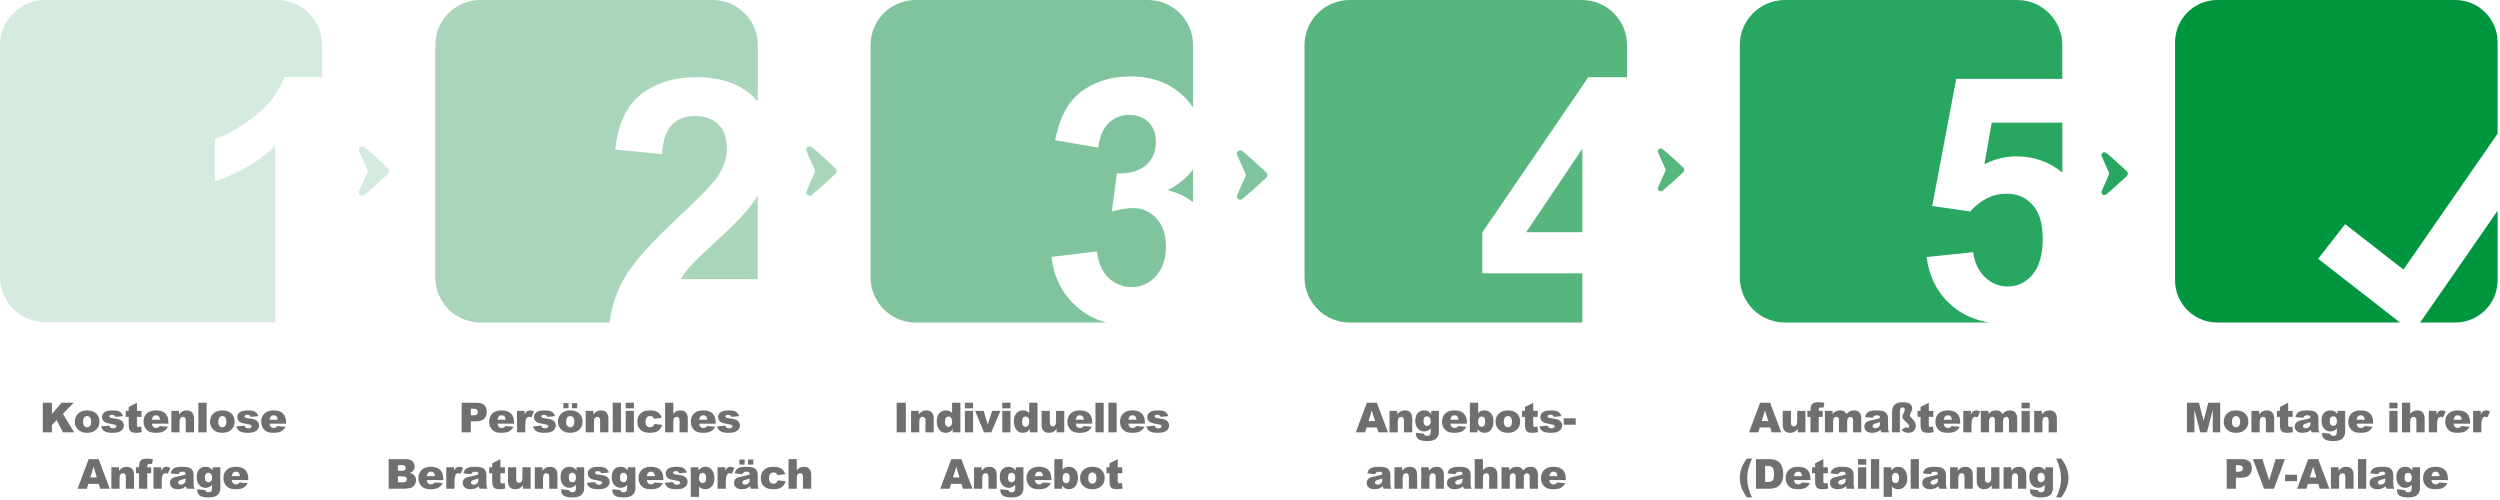 <svg width="665" height="133" viewBox="0 0 665 133" fill="none" xmlns="http://www.w3.org/2000/svg">
<path d="M11.383 107.126H13.816V110.102L16.367 107.126H19.6L16.732 110.096L19.729 115H16.732L15.072 111.761L13.816 113.077V115H11.383V107.126ZM19.901 112.164C19.901 111.294 20.195 110.578 20.782 110.016C21.369 109.45 22.163 109.167 23.162 109.167C24.304 109.167 25.167 109.498 25.75 110.161C26.22 110.694 26.454 111.351 26.454 112.132C26.454 113.009 26.162 113.729 25.579 114.291C24.998 114.85 24.195 115.129 23.167 115.129C22.25 115.129 21.509 114.896 20.943 114.431C20.249 113.854 19.901 113.099 19.901 112.164ZM22.093 112.159C22.093 112.667 22.195 113.043 22.399 113.287C22.607 113.53 22.866 113.652 23.178 113.652C23.493 113.652 23.751 113.532 23.951 113.292C24.155 113.052 24.257 112.667 24.257 112.137C24.257 111.643 24.155 111.276 23.951 111.036C23.747 110.793 23.495 110.671 23.194 110.671C22.875 110.671 22.612 110.794 22.404 111.042C22.197 111.285 22.093 111.657 22.093 112.159ZM26.9 113.421L29.07 113.217C29.16 113.475 29.285 113.659 29.446 113.77C29.607 113.881 29.822 113.937 30.09 113.937C30.384 113.937 30.611 113.874 30.773 113.749C30.898 113.655 30.961 113.539 30.961 113.399C30.961 113.242 30.878 113.12 30.714 113.034C30.595 112.973 30.282 112.898 29.774 112.809C29.015 112.676 28.486 112.554 28.189 112.443C27.895 112.329 27.647 112.137 27.443 111.869C27.242 111.6 27.142 111.294 27.142 110.95C27.142 110.574 27.251 110.25 27.469 109.978C27.688 109.706 27.989 109.504 28.372 109.371C28.755 109.235 29.269 109.167 29.913 109.167C30.594 109.167 31.095 109.219 31.417 109.323C31.743 109.427 32.013 109.588 32.228 109.806C32.447 110.025 32.627 110.32 32.771 110.692L30.698 110.896C30.644 110.714 30.554 110.58 30.429 110.494C30.257 110.379 30.049 110.322 29.806 110.322C29.559 110.322 29.378 110.367 29.263 110.456C29.152 110.542 29.097 110.648 29.097 110.773C29.097 110.913 29.169 111.018 29.312 111.09C29.455 111.161 29.767 111.226 30.246 111.283C30.973 111.366 31.514 111.48 31.868 111.627C32.223 111.774 32.493 111.983 32.679 112.255C32.869 112.528 32.964 112.826 32.964 113.152C32.964 113.482 32.864 113.802 32.663 114.114C32.466 114.425 32.153 114.674 31.723 114.86C31.297 115.043 30.715 115.134 29.978 115.134C28.936 115.134 28.193 114.986 27.749 114.688C27.308 114.391 27.025 113.969 26.9 113.421ZM36.429 107.126V109.296H37.632V110.891H36.429V112.916C36.429 113.16 36.452 113.321 36.498 113.399C36.57 113.521 36.695 113.582 36.874 113.582C37.036 113.582 37.261 113.535 37.551 113.442L37.712 114.952C37.172 115.07 36.667 115.129 36.198 115.129C35.653 115.129 35.252 115.059 34.995 114.919C34.737 114.78 34.545 114.569 34.42 114.286C34.298 113.999 34.237 113.537 34.237 112.9V110.891H33.432V109.296H34.237V108.249L36.429 107.126ZM44.792 112.69H40.409C40.448 113.041 40.543 113.303 40.694 113.475C40.905 113.722 41.181 113.845 41.521 113.845C41.736 113.845 41.94 113.792 42.133 113.684C42.251 113.616 42.378 113.496 42.514 113.324L44.668 113.523C44.339 114.096 43.941 114.508 43.476 114.758C43.01 115.005 42.342 115.129 41.472 115.129C40.717 115.129 40.122 115.023 39.689 114.812C39.256 114.597 38.896 114.259 38.609 113.797C38.327 113.331 38.185 112.785 38.185 112.159C38.185 111.267 38.47 110.546 39.039 109.994C39.612 109.443 40.402 109.167 41.408 109.167C42.224 109.167 42.869 109.291 43.341 109.538C43.814 109.785 44.174 110.143 44.421 110.612C44.668 111.081 44.792 111.691 44.792 112.443V112.69ZM42.568 111.643C42.525 111.221 42.41 110.918 42.224 110.735C42.042 110.553 41.8 110.461 41.499 110.461C41.152 110.461 40.874 110.599 40.667 110.875C40.534 111.047 40.45 111.303 40.414 111.643H42.568ZM45.576 109.296H47.612V110.225C47.916 109.846 48.224 109.575 48.535 109.414C48.847 109.249 49.227 109.167 49.674 109.167C50.279 109.167 50.752 109.348 51.092 109.709C51.436 110.068 51.608 110.623 51.608 111.375V115H49.411V111.863C49.411 111.505 49.345 111.253 49.212 111.106C49.08 110.956 48.894 110.88 48.654 110.88C48.389 110.88 48.174 110.981 48.009 111.181C47.844 111.382 47.762 111.742 47.762 112.261V115H45.576V109.296ZM52.768 107.126H54.96V115H52.768V107.126ZM55.867 112.164C55.867 111.294 56.161 110.578 56.748 110.016C57.336 109.45 58.129 109.167 59.128 109.167C60.27 109.167 61.133 109.498 61.717 110.161C62.186 110.694 62.42 111.351 62.42 112.132C62.42 113.009 62.128 113.729 61.545 114.291C60.965 114.85 60.161 115.129 59.133 115.129C58.216 115.129 57.475 114.896 56.91 114.431C56.215 113.854 55.867 113.099 55.867 112.164ZM58.059 112.159C58.059 112.667 58.161 113.043 58.365 113.287C58.573 113.53 58.832 113.652 59.144 113.652C59.459 113.652 59.717 113.532 59.917 113.292C60.121 113.052 60.223 112.667 60.223 112.137C60.223 111.643 60.121 111.276 59.917 111.036C59.713 110.793 59.461 110.671 59.16 110.671C58.841 110.671 58.578 110.794 58.37 111.042C58.163 111.285 58.059 111.657 58.059 112.159ZM62.866 113.421L65.036 113.217C65.126 113.475 65.251 113.659 65.412 113.77C65.573 113.881 65.788 113.937 66.057 113.937C66.35 113.937 66.578 113.874 66.739 113.749C66.864 113.655 66.927 113.539 66.927 113.399C66.927 113.242 66.844 113.12 66.68 113.034C66.561 112.973 66.248 112.898 65.74 112.809C64.981 112.676 64.453 112.554 64.155 112.443C63.862 112.329 63.613 112.137 63.409 111.869C63.208 111.6 63.108 111.294 63.108 110.95C63.108 110.574 63.217 110.25 63.436 109.978C63.654 109.706 63.955 109.504 64.338 109.371C64.721 109.235 65.235 109.167 65.879 109.167C66.56 109.167 67.061 109.219 67.383 109.323C67.709 109.427 67.98 109.588 68.194 109.806C68.413 110.025 68.594 110.32 68.737 110.692L66.664 110.896C66.61 110.714 66.52 110.58 66.395 110.494C66.223 110.379 66.016 110.322 65.772 110.322C65.525 110.322 65.344 110.367 65.23 110.456C65.118 110.542 65.063 110.648 65.063 110.773C65.063 110.913 65.135 111.018 65.278 111.09C65.421 111.161 65.733 111.226 66.212 111.283C66.939 111.366 67.48 111.48 67.835 111.627C68.189 111.774 68.459 111.983 68.645 112.255C68.835 112.528 68.93 112.826 68.93 113.152C68.93 113.482 68.83 113.802 68.629 114.114C68.433 114.425 68.119 114.674 67.689 114.86C67.263 115.043 66.681 115.134 65.944 115.134C64.902 115.134 64.159 114.986 63.715 114.688C63.274 114.391 62.992 113.969 62.866 113.421ZM76.09 112.69H71.707C71.747 113.041 71.841 113.303 71.992 113.475C72.203 113.722 72.479 113.845 72.819 113.845C73.034 113.845 73.238 113.792 73.431 113.684C73.55 113.616 73.677 113.496 73.813 113.324L75.966 113.523C75.637 114.096 75.24 114.508 74.774 114.758C74.309 115.005 73.641 115.129 72.771 115.129C72.015 115.129 71.421 115.023 70.987 114.812C70.554 114.597 70.194 114.259 69.908 113.797C69.625 113.331 69.484 112.785 69.484 112.159C69.484 111.267 69.768 110.546 70.338 109.994C70.911 109.443 71.7 109.167 72.706 109.167C73.523 109.167 74.167 109.291 74.64 109.538C75.112 109.785 75.472 110.143 75.719 110.612C75.966 111.081 76.09 111.691 76.09 112.443V112.69ZM73.866 111.643C73.823 111.221 73.709 110.918 73.523 110.735C73.34 110.553 73.098 110.461 72.798 110.461C72.45 110.461 72.173 110.599 71.965 110.875C71.833 111.047 71.748 111.303 71.713 111.643H73.866ZM26.269 128.7H23.497L23.116 130H20.629L23.589 122.126H26.242L29.201 130H26.656L26.269 128.7ZM25.759 126.998L24.889 124.167L24.024 126.998H25.759ZM29.621 124.296H31.656V125.225C31.961 124.846 32.269 124.575 32.58 124.414C32.892 124.249 33.271 124.167 33.719 124.167C34.324 124.167 34.797 124.348 35.137 124.709C35.48 125.068 35.652 125.623 35.652 126.375V130H33.456V126.863C33.456 126.505 33.389 126.253 33.257 126.106C33.124 125.956 32.938 125.88 32.698 125.88C32.433 125.88 32.218 125.981 32.054 126.181C31.889 126.382 31.807 126.742 31.807 127.261V130H29.621V124.296ZM39.171 124.296H40.213V125.896H39.171V130H36.979V125.896H36.163V124.296H36.979V124.038C36.979 123.805 37.004 123.549 37.054 123.27C37.105 122.991 37.198 122.763 37.334 122.588C37.473 122.409 37.667 122.266 37.914 122.158C38.164 122.047 38.53 121.992 39.01 121.992C39.393 121.992 39.95 122.036 40.68 122.126L40.438 123.447C40.177 123.404 39.966 123.383 39.804 123.383C39.608 123.383 39.466 123.417 39.38 123.485C39.294 123.549 39.233 123.653 39.197 123.796C39.18 123.875 39.171 124.042 39.171 124.296ZM40.825 124.296H42.872V125.23C43.069 124.826 43.271 124.548 43.478 124.398C43.69 124.244 43.949 124.167 44.257 124.167C44.58 124.167 44.932 124.267 45.315 124.468L44.639 126.025C44.381 125.918 44.177 125.864 44.026 125.864C43.74 125.864 43.518 125.982 43.36 126.219C43.135 126.552 43.022 127.175 43.022 128.088V130H40.825V124.296ZM47.464 126.144L45.375 125.923C45.453 125.558 45.566 125.272 45.713 125.064C45.864 124.853 46.078 124.67 46.358 124.516C46.558 124.405 46.834 124.319 47.185 124.258C47.536 124.197 47.915 124.167 48.324 124.167C48.979 124.167 49.505 124.205 49.903 124.28C50.3 124.351 50.631 124.504 50.896 124.736C51.082 124.897 51.229 125.127 51.337 125.424C51.444 125.717 51.498 125.999 51.498 126.267V128.786C51.498 129.055 51.514 129.266 51.546 129.42C51.582 129.57 51.657 129.764 51.772 130H49.72C49.638 129.853 49.584 129.742 49.559 129.667C49.534 129.588 49.509 129.466 49.484 129.302C49.197 129.577 48.913 129.774 48.63 129.893C48.243 130.05 47.794 130.129 47.282 130.129C46.601 130.129 46.084 129.971 45.729 129.656C45.378 129.341 45.203 128.953 45.203 128.491C45.203 128.057 45.33 127.701 45.584 127.422C45.838 127.143 46.307 126.935 46.991 126.799C47.811 126.634 48.343 126.52 48.587 126.455C48.83 126.387 49.088 126.299 49.36 126.192C49.36 125.923 49.305 125.735 49.194 125.628C49.083 125.521 48.887 125.467 48.608 125.467C48.25 125.467 47.981 125.524 47.803 125.639C47.663 125.728 47.55 125.896 47.464 126.144ZM49.36 127.293C49.059 127.4 48.746 127.495 48.42 127.578C47.976 127.696 47.695 127.812 47.577 127.927C47.455 128.045 47.394 128.179 47.394 128.33C47.394 128.501 47.453 128.643 47.572 128.754C47.693 128.861 47.87 128.915 48.103 128.915C48.347 128.915 48.572 128.856 48.78 128.738C48.991 128.62 49.14 128.476 49.226 128.308C49.315 128.136 49.36 127.914 49.36 127.642V127.293ZM56.558 124.296H58.604V129.683L58.609 129.936C58.609 130.294 58.532 130.634 58.378 130.956C58.228 131.282 58.026 131.545 57.771 131.746C57.521 131.946 57.2 132.091 56.81 132.181C56.423 132.27 55.979 132.315 55.478 132.315C54.332 132.315 53.544 132.143 53.115 131.799C52.689 131.456 52.475 130.995 52.475 130.419C52.475 130.347 52.479 130.251 52.486 130.129L54.608 130.371C54.662 130.568 54.744 130.704 54.855 130.779C55.016 130.89 55.218 130.945 55.462 130.945C55.777 130.945 56.011 130.861 56.166 130.693C56.323 130.525 56.402 130.231 56.402 129.812V128.947C56.187 129.201 55.972 129.386 55.757 129.5C55.421 129.68 55.057 129.769 54.667 129.769C53.904 129.769 53.288 129.436 52.819 128.77C52.486 128.297 52.32 127.673 52.32 126.896C52.32 126.007 52.535 125.331 52.964 124.865C53.394 124.4 53.956 124.167 54.651 124.167C55.095 124.167 55.46 124.242 55.746 124.393C56.037 124.543 56.307 124.792 56.558 125.139V124.296ZM54.5 127.062C54.5 127.474 54.588 127.78 54.764 127.98C54.939 128.177 55.17 128.276 55.456 128.276C55.729 128.276 55.956 128.174 56.139 127.97C56.325 127.762 56.418 127.451 56.418 127.035C56.418 126.62 56.321 126.303 56.128 126.084C55.934 125.862 55.698 125.751 55.419 125.751C55.14 125.751 54.916 125.854 54.748 126.058C54.583 126.258 54.5 126.593 54.5 127.062ZM66.038 127.69H61.655C61.694 128.041 61.789 128.303 61.94 128.475C62.151 128.722 62.427 128.845 62.767 128.845C62.982 128.845 63.186 128.792 63.379 128.684C63.497 128.616 63.624 128.496 63.76 128.324L65.914 128.523C65.585 129.096 65.187 129.508 64.722 129.758C64.256 130.005 63.589 130.129 62.718 130.129C61.963 130.129 61.368 130.023 60.935 129.812C60.502 129.597 60.142 129.259 59.856 128.797C59.573 128.331 59.431 127.785 59.431 127.159C59.431 126.267 59.716 125.546 60.285 124.994C60.858 124.443 61.648 124.167 62.654 124.167C63.47 124.167 64.115 124.291 64.588 124.538C65.06 124.785 65.42 125.143 65.667 125.612C65.914 126.081 66.038 126.691 66.038 127.443V127.69ZM63.814 126.643C63.771 126.221 63.657 125.918 63.47 125.735C63.288 125.553 63.046 125.461 62.745 125.461C62.398 125.461 62.12 125.599 61.913 125.875C61.78 126.047 61.696 126.303 61.66 126.643H63.814Z" fill="#706F6E"/>
<path d="M122.798 107.126H126.842C127.723 107.126 128.382 107.335 128.819 107.754C129.259 108.173 129.48 108.77 129.48 109.543C129.48 110.338 129.24 110.959 128.76 111.407C128.284 111.854 127.555 112.078 126.574 112.078H125.242V115H122.798V107.126ZM125.242 110.483H125.838C126.307 110.483 126.637 110.402 126.826 110.241C127.016 110.076 127.111 109.867 127.111 109.613C127.111 109.366 127.029 109.156 126.864 108.984C126.699 108.812 126.389 108.727 125.935 108.727H125.242V110.483ZM136.725 112.69H132.343C132.382 113.041 132.477 113.303 132.627 113.475C132.839 113.722 133.114 113.845 133.454 113.845C133.669 113.845 133.873 113.792 134.067 113.684C134.185 113.616 134.312 113.496 134.448 113.324L136.602 113.523C136.273 114.096 135.875 114.508 135.41 114.758C134.944 115.005 134.276 115.129 133.406 115.129C132.651 115.129 132.056 115.023 131.623 114.812C131.19 114.597 130.83 114.259 130.543 113.797C130.26 113.331 130.119 112.785 130.119 112.159C130.119 111.267 130.404 110.546 130.973 109.994C131.546 109.443 132.336 109.167 133.342 109.167C134.158 109.167 134.803 109.291 135.275 109.538C135.748 109.785 136.108 110.143 136.355 110.612C136.602 111.081 136.725 111.691 136.725 112.443V112.69ZM134.502 111.643C134.459 111.221 134.344 110.918 134.158 110.735C133.975 110.553 133.734 110.461 133.433 110.461C133.086 110.461 132.808 110.599 132.6 110.875C132.468 111.047 132.384 111.303 132.348 111.643H134.502ZM137.531 109.296H139.578V110.23C139.775 109.826 139.977 109.548 140.185 109.398C140.396 109.244 140.656 109.167 140.963 109.167C141.286 109.167 141.638 109.267 142.022 109.468L141.345 111.025C141.087 110.918 140.883 110.864 140.733 110.864C140.446 110.864 140.224 110.982 140.067 111.219C139.841 111.552 139.728 112.175 139.728 113.088V115H137.531V109.296ZM141.791 113.421L143.961 113.217C144.05 113.475 144.176 113.659 144.337 113.77C144.498 113.881 144.713 113.937 144.981 113.937C145.275 113.937 145.502 113.874 145.663 113.749C145.789 113.655 145.851 113.539 145.851 113.399C145.851 113.242 145.769 113.12 145.604 113.034C145.486 112.973 145.173 112.898 144.664 112.809C143.905 112.676 143.377 112.554 143.08 112.443C142.786 112.329 142.537 112.137 142.333 111.869C142.133 111.6 142.033 111.294 142.033 110.95C142.033 110.574 142.142 110.25 142.36 109.978C142.579 109.706 142.879 109.504 143.263 109.371C143.646 109.235 144.16 109.167 144.804 109.167C145.484 109.167 145.986 109.219 146.308 109.323C146.634 109.427 146.904 109.588 147.119 109.806C147.337 110.025 147.518 110.32 147.661 110.692L145.588 110.896C145.535 110.714 145.445 110.58 145.32 110.494C145.148 110.379 144.94 110.322 144.697 110.322C144.45 110.322 144.269 110.367 144.154 110.456C144.043 110.542 143.988 110.648 143.988 110.773C143.988 110.913 144.059 111.018 144.202 111.09C144.346 111.161 144.657 111.226 145.137 111.283C145.864 111.366 146.405 111.48 146.759 111.627C147.114 111.774 147.384 111.983 147.57 112.255C147.76 112.528 147.855 112.826 147.855 113.152C147.855 113.482 147.755 113.802 147.554 114.114C147.357 114.425 147.044 114.674 146.614 114.86C146.188 115.043 145.606 115.134 144.868 115.134C143.827 115.134 143.084 114.986 142.639 114.688C142.199 114.391 141.916 113.969 141.791 113.421ZM148.414 112.164C148.414 111.294 148.707 110.578 149.294 110.016C149.882 109.45 150.675 109.167 151.674 109.167C152.816 109.167 153.679 109.498 154.263 110.161C154.732 110.694 154.966 111.351 154.966 112.132C154.966 113.009 154.675 113.729 154.091 114.291C153.511 114.85 152.707 115.129 151.679 115.129C150.763 115.129 150.021 114.896 149.456 114.431C148.761 113.854 148.414 113.099 148.414 112.164ZM150.605 112.159C150.605 112.667 150.707 113.043 150.911 113.287C151.119 113.53 151.378 113.652 151.69 113.652C152.005 113.652 152.263 113.532 152.463 113.292C152.668 113.052 152.77 112.667 152.77 112.137C152.77 111.643 152.668 111.276 152.463 111.036C152.259 110.793 152.007 110.671 151.706 110.671C151.387 110.671 151.124 110.794 150.917 111.042C150.709 111.285 150.605 111.657 150.605 112.159ZM149.848 107.233H151.244V108.576H149.848V107.233ZM152.125 107.233H153.538V108.576H152.125V107.233ZM155.799 109.296H157.835V110.225C158.139 109.846 158.447 109.575 158.759 109.414C159.07 109.249 159.45 109.167 159.897 109.167C160.502 109.167 160.975 109.348 161.315 109.709C161.659 110.068 161.831 110.623 161.831 111.375V115H159.634V111.863C159.634 111.505 159.568 111.253 159.435 111.106C159.303 110.956 159.117 110.88 158.877 110.88C158.612 110.88 158.397 110.981 158.232 111.181C158.067 111.382 157.985 111.742 157.985 112.261V115H155.799V109.296ZM162.991 107.126H165.183V115H162.991V107.126ZM166.44 107.126H168.626V108.614H166.44V107.126ZM166.44 109.296H168.626V115H166.44V109.296ZM174.056 112.771L176.135 113.007C176.02 113.441 175.832 113.817 175.571 114.135C175.309 114.45 174.975 114.696 174.566 114.871C174.162 115.047 173.646 115.134 173.019 115.134C172.414 115.134 171.909 115.079 171.505 114.968C171.104 114.853 170.758 114.671 170.468 114.42C170.178 114.166 169.951 113.868 169.786 113.528C169.621 113.188 169.539 112.737 169.539 112.175C169.539 111.588 169.639 111.099 169.84 110.708C169.987 110.422 170.187 110.166 170.441 109.94C170.696 109.711 170.957 109.541 171.226 109.43C171.652 109.255 172.198 109.167 172.864 109.167C173.795 109.167 174.504 109.333 174.991 109.667C175.481 110 175.825 110.486 176.022 111.127L173.965 111.401C173.9 111.158 173.782 110.975 173.61 110.854C173.442 110.728 173.215 110.666 172.928 110.666C172.567 110.666 172.273 110.796 172.047 111.058C171.825 111.315 171.714 111.708 171.714 112.234C171.714 112.703 171.825 113.059 172.047 113.303C172.269 113.546 172.552 113.668 172.896 113.668C173.182 113.668 173.422 113.595 173.616 113.448C173.813 113.301 173.959 113.075 174.056 112.771ZM176.919 107.126H179.105V110.026C179.402 109.718 179.698 109.498 179.991 109.366C180.285 109.233 180.632 109.167 181.033 109.167C181.628 109.167 182.095 109.348 182.435 109.709C182.779 110.071 182.951 110.626 182.951 111.375V115H180.754V111.863C180.754 111.505 180.688 111.253 180.555 111.106C180.423 110.956 180.237 110.88 179.997 110.88C179.732 110.88 179.517 110.981 179.352 111.181C179.187 111.382 179.105 111.742 179.105 112.261V115H176.919V107.126ZM190.369 112.69H185.986C186.025 113.041 186.12 113.303 186.27 113.475C186.482 113.722 186.757 113.845 187.098 113.845C187.312 113.845 187.516 113.792 187.71 113.684C187.828 113.616 187.955 113.496 188.091 113.324L190.245 113.523C189.916 114.096 189.518 114.508 189.053 114.758C188.587 115.005 187.919 115.129 187.049 115.129C186.294 115.129 185.699 115.023 185.266 114.812C184.833 114.597 184.473 114.259 184.186 113.797C183.904 113.331 183.762 112.785 183.762 112.159C183.762 111.267 184.047 110.546 184.616 109.994C185.189 109.443 185.979 109.167 186.985 109.167C187.801 109.167 188.446 109.291 188.918 109.538C189.391 109.785 189.751 110.143 189.998 110.612C190.245 111.081 190.369 111.691 190.369 112.443V112.69ZM188.145 111.643C188.102 111.221 187.987 110.918 187.801 110.735C187.619 110.553 187.377 110.461 187.076 110.461C186.729 110.461 186.451 110.599 186.244 110.875C186.111 111.047 186.027 111.303 185.991 111.643H188.145ZM190.766 113.421L192.936 113.217C193.026 113.475 193.151 113.659 193.312 113.77C193.473 113.881 193.688 113.937 193.957 113.937C194.25 113.937 194.478 113.874 194.639 113.749C194.764 113.655 194.827 113.539 194.827 113.399C194.827 113.242 194.744 113.12 194.58 113.034C194.462 112.973 194.148 112.898 193.64 112.809C192.881 112.676 192.352 112.554 192.055 112.443C191.762 112.329 191.513 112.137 191.309 111.869C191.108 111.6 191.008 111.294 191.008 110.95C191.008 110.574 191.117 110.25 191.336 109.978C191.554 109.706 191.855 109.504 192.238 109.371C192.621 109.235 193.135 109.167 193.779 109.167C194.46 109.167 194.961 109.219 195.283 109.323C195.609 109.427 195.879 109.588 196.094 109.806C196.313 110.025 196.494 110.32 196.637 110.692L194.564 110.896C194.51 110.714 194.42 110.58 194.295 110.494C194.123 110.379 193.915 110.322 193.672 110.322C193.425 110.322 193.244 110.367 193.129 110.456C193.018 110.542 192.963 110.648 192.963 110.773C192.963 110.913 193.035 111.018 193.178 111.09C193.321 111.161 193.633 111.226 194.112 111.283C194.839 111.366 195.38 111.48 195.734 111.627C196.089 111.774 196.359 111.983 196.546 112.255C196.735 112.528 196.83 112.826 196.83 113.152C196.83 113.482 196.73 113.802 196.529 114.114C196.332 114.425 196.019 114.674 195.589 114.86C195.163 115.043 194.581 115.134 193.844 115.134C192.802 115.134 192.059 114.986 191.615 114.688C191.174 114.391 190.892 113.969 190.766 113.421ZM103.381 122.126H107.936C108.695 122.126 109.277 122.314 109.681 122.69C110.09 123.066 110.294 123.531 110.294 124.086C110.294 124.552 110.149 124.951 109.859 125.284C109.665 125.506 109.382 125.682 109.01 125.811C109.576 125.947 109.991 126.181 110.256 126.514C110.525 126.844 110.659 127.259 110.659 127.76C110.659 128.168 110.564 128.535 110.374 128.861C110.184 129.187 109.925 129.445 109.595 129.635C109.391 129.753 109.083 129.839 108.672 129.893C108.124 129.964 107.76 130 107.581 130H103.381V122.126ZM105.836 125.214H106.894C107.273 125.214 107.537 125.15 107.683 125.021C107.834 124.889 107.909 124.699 107.909 124.452C107.909 124.222 107.834 124.043 107.683 123.915C107.537 123.786 107.279 123.721 106.91 123.721H105.836V125.214ZM105.836 128.308H107.076C107.495 128.308 107.791 128.235 107.963 128.088C108.135 127.938 108.22 127.737 108.22 127.486C108.22 127.254 108.135 127.067 107.963 126.928C107.794 126.785 107.497 126.713 107.071 126.713H105.836V128.308ZM117.905 127.69H113.522C113.561 128.041 113.656 128.303 113.807 128.475C114.018 128.722 114.294 128.845 114.634 128.845C114.849 128.845 115.053 128.792 115.246 128.684C115.364 128.616 115.491 128.496 115.627 128.324L117.781 128.523C117.452 129.096 117.054 129.508 116.589 129.758C116.123 130.005 115.456 130.129 114.585 130.129C113.83 130.129 113.235 130.023 112.802 129.812C112.369 129.597 112.009 129.259 111.723 128.797C111.44 128.331 111.298 127.785 111.298 127.159C111.298 126.267 111.583 125.546 112.152 124.994C112.725 124.443 113.515 124.167 114.521 124.167C115.337 124.167 115.982 124.291 116.455 124.538C116.927 124.785 117.287 125.143 117.534 125.612C117.781 126.081 117.905 126.691 117.905 127.443V127.69ZM115.681 126.643C115.638 126.221 115.524 125.918 115.337 125.735C115.155 125.553 114.913 125.461 114.612 125.461C114.265 125.461 113.987 125.599 113.78 125.875C113.647 126.047 113.563 126.303 113.527 126.643H115.681ZM118.711 124.296H120.757V125.23C120.954 124.826 121.156 124.548 121.364 124.398C121.575 124.244 121.835 124.167 122.143 124.167C122.465 124.167 122.818 124.267 123.201 124.468L122.524 126.025C122.266 125.918 122.062 125.864 121.912 125.864C121.625 125.864 121.403 125.982 121.246 126.219C121.02 126.552 120.907 127.175 120.907 128.088V130H118.711V124.296ZM125.35 126.144L123.26 125.923C123.339 125.558 123.452 125.272 123.599 125.064C123.749 124.853 123.964 124.67 124.243 124.516C124.444 124.405 124.719 124.319 125.07 124.258C125.421 124.197 125.801 124.167 126.209 124.167C126.864 124.167 127.391 124.205 127.788 124.28C128.185 124.351 128.517 124.504 128.782 124.736C128.968 124.897 129.115 125.127 129.222 125.424C129.329 125.717 129.383 125.999 129.383 126.267V128.786C129.383 129.055 129.399 129.266 129.432 129.42C129.467 129.57 129.543 129.764 129.657 130H127.605C127.523 129.853 127.469 129.742 127.444 129.667C127.419 129.588 127.394 129.466 127.369 129.302C127.083 129.577 126.798 129.774 126.515 129.893C126.128 130.05 125.679 130.129 125.167 130.129C124.487 130.129 123.969 129.971 123.615 129.656C123.264 129.341 123.088 128.953 123.088 128.491C123.088 128.057 123.215 127.701 123.47 127.422C123.724 127.143 124.193 126.935 124.877 126.799C125.697 126.634 126.229 126.52 126.472 126.455C126.716 126.387 126.973 126.299 127.246 126.192C127.246 125.923 127.19 125.735 127.079 125.628C126.968 125.521 126.773 125.467 126.494 125.467C126.135 125.467 125.867 125.524 125.688 125.639C125.548 125.728 125.435 125.896 125.35 126.144ZM127.246 127.293C126.945 127.4 126.631 127.495 126.306 127.578C125.862 127.696 125.58 127.812 125.462 127.927C125.341 128.045 125.28 128.179 125.28 128.33C125.28 128.501 125.339 128.643 125.457 128.754C125.579 128.861 125.756 128.915 125.989 128.915C126.232 128.915 126.458 128.856 126.665 128.738C126.877 128.62 127.025 128.476 127.111 128.308C127.201 128.136 127.246 127.914 127.246 127.642V127.293ZM133.111 122.126V124.296H134.314V125.891H133.111V127.916C133.111 128.16 133.134 128.321 133.181 128.399C133.252 128.521 133.378 128.582 133.557 128.582C133.718 128.582 133.943 128.535 134.234 128.442L134.395 129.952C133.854 130.07 133.349 130.129 132.88 130.129C132.336 130.129 131.935 130.059 131.677 129.919C131.419 129.78 131.227 129.569 131.102 129.286C130.98 128.999 130.92 128.537 130.92 127.9V125.891H130.114V124.296H130.92V123.249L133.111 122.126ZM141.152 130H139.111V129.076C138.806 129.456 138.498 129.726 138.187 129.887C137.879 130.048 137.499 130.129 137.048 130.129C136.447 130.129 135.974 129.95 135.63 129.592C135.29 129.23 135.12 128.675 135.12 127.927V124.296H137.317V127.433C137.317 127.791 137.383 128.045 137.515 128.195C137.648 128.346 137.834 128.421 138.074 128.421C138.335 128.421 138.549 128.321 138.713 128.12C138.882 127.92 138.966 127.56 138.966 127.041V124.296H141.152V130ZM142.258 124.296H144.294V125.225C144.598 124.846 144.906 124.575 145.218 124.414C145.529 124.249 145.909 124.167 146.357 124.167C146.962 124.167 147.434 124.348 147.774 124.709C148.118 125.068 148.29 125.623 148.29 126.375V130H146.093V126.863C146.093 126.505 146.027 126.253 145.895 126.106C145.762 125.956 145.576 125.88 145.336 125.88C145.071 125.88 144.856 125.981 144.691 126.181C144.527 126.382 144.444 126.742 144.444 127.261V130H142.258V124.296ZM153.345 124.296H155.391V129.683L155.396 129.936C155.396 130.294 155.319 130.634 155.165 130.956C155.015 131.282 154.813 131.545 154.558 131.746C154.308 131.946 153.987 132.091 153.597 132.181C153.21 132.27 152.766 132.315 152.265 132.315C151.119 132.315 150.331 132.143 149.902 131.799C149.476 131.456 149.262 130.995 149.262 130.419C149.262 130.347 149.266 130.251 149.273 130.129L151.395 130.371C151.449 130.568 151.531 130.704 151.642 130.779C151.803 130.89 152.005 130.945 152.249 130.945C152.564 130.945 152.798 130.861 152.952 130.693C153.11 130.525 153.189 130.231 153.189 129.812V128.947C152.974 129.201 152.759 129.386 152.544 129.5C152.208 129.68 151.844 129.769 151.454 129.769C150.691 129.769 150.075 129.436 149.606 128.77C149.273 128.297 149.107 127.673 149.107 126.896C149.107 126.007 149.322 125.331 149.751 124.865C150.181 124.4 150.743 124.167 151.438 124.167C151.882 124.167 152.247 124.242 152.533 124.393C152.824 124.543 153.094 124.792 153.345 125.139V124.296ZM151.287 127.062C151.287 127.474 151.375 127.78 151.551 127.98C151.726 128.177 151.957 128.276 152.243 128.276C152.516 128.276 152.743 128.174 152.926 127.97C153.112 127.762 153.205 127.451 153.205 127.035C153.205 126.62 153.108 126.303 152.915 126.084C152.721 125.862 152.485 125.751 152.206 125.751C151.927 125.751 151.703 125.854 151.534 126.058C151.37 126.258 151.287 126.593 151.287 127.062ZM156.105 128.421L158.275 128.217C158.365 128.475 158.49 128.659 158.651 128.77C158.812 128.881 159.027 128.937 159.296 128.937C159.59 128.937 159.817 128.874 159.978 128.749C160.103 128.655 160.166 128.539 160.166 128.399C160.166 128.242 160.084 128.12 159.919 128.034C159.801 127.973 159.487 127.898 158.979 127.809C158.22 127.676 157.692 127.554 157.395 127.443C157.101 127.329 156.852 127.137 156.648 126.869C156.447 126.6 156.347 126.294 156.347 125.95C156.347 125.574 156.456 125.25 156.675 124.978C156.893 124.706 157.194 124.504 157.577 124.371C157.96 124.235 158.474 124.167 159.119 124.167C159.799 124.167 160.3 124.219 160.623 124.323C160.948 124.427 161.219 124.588 161.434 124.806C161.652 125.025 161.833 125.32 161.976 125.692L159.903 125.896C159.849 125.714 159.76 125.58 159.634 125.494C159.462 125.379 159.255 125.322 159.011 125.322C158.764 125.322 158.583 125.367 158.469 125.456C158.358 125.542 158.302 125.648 158.302 125.773C158.302 125.913 158.374 126.018 158.517 126.09C158.66 126.161 158.972 126.226 159.452 126.283C160.179 126.366 160.719 126.48 161.074 126.627C161.428 126.774 161.699 126.983 161.885 127.255C162.075 127.528 162.169 127.826 162.169 128.152C162.169 128.482 162.069 128.802 161.869 129.114C161.672 129.425 161.358 129.674 160.929 129.86C160.503 130.043 159.921 130.134 159.183 130.134C158.141 130.134 157.398 129.986 156.954 129.688C156.514 129.391 156.231 128.969 156.105 128.421ZM166.966 124.296H169.012V129.683L169.018 129.936C169.018 130.294 168.941 130.634 168.787 130.956C168.636 131.282 168.434 131.545 168.18 131.746C167.929 131.946 167.609 132.091 167.218 132.181C166.832 132.27 166.388 132.315 165.886 132.315C164.741 132.315 163.953 132.143 163.523 131.799C163.097 131.456 162.884 130.995 162.884 130.419C162.884 130.347 162.888 130.251 162.895 130.129L165.016 130.371C165.07 130.568 165.152 130.704 165.263 130.779C165.425 130.89 165.627 130.945 165.87 130.945C166.185 130.945 166.42 130.861 166.574 130.693C166.731 130.525 166.81 130.231 166.81 129.812V128.947C166.595 129.201 166.381 129.386 166.166 129.5C165.829 129.68 165.466 129.769 165.075 129.769C164.313 129.769 163.697 129.436 163.228 128.77C162.895 128.297 162.728 127.673 162.728 126.896C162.728 126.007 162.943 125.331 163.373 124.865C163.802 124.4 164.365 124.167 165.059 124.167C165.503 124.167 165.869 124.242 166.155 124.393C166.445 124.543 166.715 124.792 166.966 125.139V124.296ZM164.909 127.062C164.909 127.474 164.997 127.78 165.172 127.98C165.348 128.177 165.579 128.276 165.865 128.276C166.137 128.276 166.364 128.174 166.547 127.97C166.733 127.762 166.826 127.451 166.826 127.035C166.826 126.62 166.73 126.303 166.536 126.084C166.343 125.862 166.107 125.751 165.827 125.751C165.548 125.751 165.324 125.854 165.156 126.058C164.991 126.258 164.909 126.593 164.909 127.062ZM176.446 127.69H172.063C172.103 128.041 172.198 128.303 172.348 128.475C172.559 128.722 172.835 128.845 173.175 128.845C173.39 128.845 173.594 128.792 173.788 128.684C173.906 128.616 174.033 128.496 174.169 128.324L176.323 128.523C175.993 129.096 175.596 129.508 175.13 129.758C174.665 130.005 173.997 130.129 173.127 130.129C172.371 130.129 171.777 130.023 171.344 129.812C170.91 129.597 170.551 129.259 170.264 128.797C169.981 128.331 169.84 127.785 169.84 127.159C169.84 126.267 170.124 125.546 170.694 124.994C171.267 124.443 172.056 124.167 173.062 124.167C173.879 124.167 174.523 124.291 174.996 124.538C175.469 124.785 175.829 125.143 176.076 125.612C176.323 126.081 176.446 126.691 176.446 127.443V127.69ZM174.223 126.643C174.18 126.221 174.065 125.918 173.879 125.735C173.696 125.553 173.455 125.461 173.154 125.461C172.806 125.461 172.529 125.599 172.321 125.875C172.189 126.047 172.105 126.303 172.069 126.643H174.223ZM176.844 128.421L179.014 128.217C179.103 128.475 179.229 128.659 179.39 128.77C179.551 128.881 179.766 128.937 180.034 128.937C180.328 128.937 180.555 128.874 180.716 128.749C180.842 128.655 180.904 128.539 180.904 128.399C180.904 128.242 180.822 128.12 180.657 128.034C180.539 127.973 180.226 127.898 179.717 127.809C178.958 127.676 178.43 127.554 178.133 127.443C177.839 127.329 177.59 127.137 177.386 126.869C177.186 126.6 177.086 126.294 177.086 125.95C177.086 125.574 177.195 125.25 177.413 124.978C177.632 124.706 177.932 124.504 178.316 124.371C178.699 124.235 179.213 124.167 179.857 124.167C180.537 124.167 181.039 124.219 181.361 124.323C181.687 124.427 181.957 124.588 182.172 124.806C182.39 125.025 182.571 125.32 182.715 125.692L180.641 125.896C180.588 125.714 180.498 125.58 180.373 125.494C180.201 125.379 179.993 125.322 179.75 125.322C179.503 125.322 179.322 125.367 179.207 125.456C179.096 125.542 179.041 125.648 179.041 125.773C179.041 125.913 179.112 126.018 179.256 126.09C179.399 126.161 179.71 126.226 180.19 126.283C180.917 126.366 181.458 126.48 181.812 126.627C182.167 126.774 182.437 126.983 182.623 127.255C182.813 127.528 182.908 127.826 182.908 128.152C182.908 128.482 182.808 128.802 182.607 129.114C182.41 129.425 182.097 129.674 181.667 129.86C181.241 130.043 180.659 130.134 179.922 130.134C178.88 130.134 178.137 129.986 177.693 129.688C177.252 129.391 176.969 128.969 176.844 128.421ZM183.746 132.17V124.296H185.792V125.139C186.075 124.785 186.335 124.545 186.571 124.419C186.89 124.251 187.243 124.167 187.629 124.167C188.392 124.167 188.981 124.459 189.396 125.042C189.815 125.626 190.025 126.348 190.025 127.207C190.025 128.156 189.797 128.881 189.343 129.382C188.888 129.88 188.313 130.129 187.619 130.129C187.282 130.129 186.974 130.072 186.695 129.957C186.419 129.842 186.172 129.672 185.953 129.447V132.17H183.746ZM185.937 127.164C185.937 127.615 186.032 127.95 186.222 128.168C186.412 128.387 186.652 128.496 186.942 128.496C187.196 128.496 187.409 128.392 187.581 128.185C187.753 127.973 187.839 127.617 187.839 127.116C187.839 126.654 187.749 126.315 187.57 126.101C187.391 125.882 187.173 125.773 186.915 125.773C186.636 125.773 186.403 125.882 186.217 126.101C186.03 126.319 185.937 126.674 185.937 127.164ZM190.874 124.296H192.92V125.23C193.117 124.826 193.319 124.548 193.527 124.398C193.738 124.244 193.998 124.167 194.306 124.167C194.628 124.167 194.981 124.267 195.364 124.468L194.687 126.025C194.429 125.918 194.225 125.864 194.075 125.864C193.788 125.864 193.566 125.982 193.409 126.219C193.183 126.552 193.07 127.175 193.07 128.088V130H190.874V124.296ZM197.513 126.144L195.423 125.923C195.502 125.558 195.615 125.272 195.762 125.064C195.912 124.853 196.127 124.67 196.406 124.516C196.607 124.405 196.882 124.319 197.233 124.258C197.584 124.197 197.964 124.167 198.372 124.167C199.027 124.167 199.554 124.205 199.951 124.28C200.348 124.351 200.68 124.504 200.945 124.736C201.131 124.897 201.278 125.127 201.385 125.424C201.492 125.717 201.546 125.999 201.546 126.267V128.786C201.546 129.055 201.562 129.266 201.595 129.42C201.63 129.57 201.706 129.764 201.82 130H199.768C199.686 129.853 199.632 129.742 199.607 129.667C199.582 129.588 199.557 129.466 199.532 129.302C199.246 129.577 198.961 129.774 198.678 129.893C198.291 130.05 197.842 130.129 197.33 130.129C196.65 130.129 196.132 129.971 195.778 129.656C195.427 129.341 195.251 128.953 195.251 128.491C195.251 128.057 195.378 127.701 195.633 127.422C195.887 127.143 196.356 126.935 197.04 126.799C197.86 126.634 198.392 126.52 198.635 126.455C198.879 126.387 199.136 126.299 199.409 126.192C199.409 125.923 199.353 125.735 199.242 125.628C199.131 125.521 198.936 125.467 198.657 125.467C198.298 125.467 198.03 125.524 197.851 125.639C197.711 125.728 197.598 125.896 197.513 126.144ZM199.409 127.293C199.108 127.4 198.794 127.495 198.469 127.578C198.025 127.696 197.743 127.812 197.625 127.927C197.504 128.045 197.443 128.179 197.443 128.33C197.443 128.501 197.502 128.643 197.62 128.754C197.742 128.861 197.919 128.915 198.152 128.915C198.395 128.915 198.621 128.856 198.828 128.738C199.04 128.62 199.188 128.476 199.274 128.308C199.364 128.136 199.409 127.914 199.409 127.642V127.293ZM196.685 122.233H198.082V123.576H196.685V122.233ZM198.963 122.233H200.375V123.576H198.963V122.233ZM206.891 127.771L208.969 128.007C208.855 128.441 208.667 128.817 208.405 129.135C208.144 129.45 207.809 129.696 207.401 129.871C206.996 130.047 206.481 130.134 205.854 130.134C205.249 130.134 204.744 130.079 204.339 129.968C203.938 129.853 203.593 129.671 203.303 129.42C203.013 129.166 202.785 128.868 202.621 128.528C202.456 128.188 202.374 127.737 202.374 127.175C202.374 126.588 202.474 126.099 202.674 125.708C202.821 125.422 203.022 125.166 203.276 124.94C203.53 124.711 203.792 124.541 204.06 124.43C204.486 124.255 205.032 124.167 205.698 124.167C206.629 124.167 207.338 124.333 207.825 124.667C208.316 125 208.66 125.486 208.856 126.127L206.799 126.401C206.735 126.158 206.617 125.975 206.445 125.854C206.277 125.728 206.049 125.666 205.763 125.666C205.401 125.666 205.107 125.796 204.882 126.058C204.66 126.315 204.549 126.708 204.549 127.234C204.549 127.703 204.66 128.059 204.882 128.303C205.104 128.546 205.387 128.668 205.73 128.668C206.017 128.668 206.257 128.595 206.45 128.448C206.647 128.301 206.794 128.075 206.891 127.771ZM209.754 122.126H211.94V125.026C212.237 124.718 212.532 124.498 212.826 124.366C213.12 124.233 213.467 124.167 213.868 124.167C214.462 124.167 214.93 124.348 215.27 124.709C215.614 125.071 215.785 125.626 215.785 126.375V130H213.589V126.863C213.589 126.505 213.522 126.253 213.39 126.106C213.257 125.956 213.071 125.88 212.831 125.88C212.566 125.88 212.351 125.981 212.187 126.181C212.022 126.382 211.94 126.742 211.94 127.261V130H209.754V122.126Z" fill="#706F6E"/>
<path d="M238.518 107.126H240.956V115H238.518V107.126ZM242.342 109.296H244.378V110.225C244.682 109.846 244.99 109.575 245.302 109.414C245.613 109.249 245.993 109.167 246.44 109.167C247.045 109.167 247.518 109.348 247.858 109.709C248.202 110.068 248.374 110.623 248.374 111.375V115H246.177V111.863C246.177 111.505 246.111 111.253 245.978 111.106C245.846 110.956 245.66 110.88 245.42 110.88C245.155 110.88 244.94 110.981 244.775 111.181C244.611 111.382 244.528 111.742 244.528 112.261V115H242.342V109.296ZM255.464 107.126V115H253.418V114.157C253.131 114.515 252.87 114.757 252.633 114.882C252.318 115.047 251.967 115.129 251.581 115.129C250.804 115.129 250.209 114.833 249.797 114.243C249.389 113.652 249.185 112.934 249.185 112.089C249.185 111.144 249.411 110.42 249.862 109.919C250.317 109.418 250.893 109.167 251.591 109.167C251.932 109.167 252.24 109.224 252.515 109.339C252.795 109.453 253.042 109.625 253.256 109.854V107.126H255.464ZM253.273 112.132C253.273 111.684 253.178 111.351 252.988 111.133C252.798 110.911 252.558 110.8 252.268 110.8C252.014 110.8 251.801 110.905 251.629 111.117C251.457 111.328 251.371 111.682 251.371 112.18C251.371 112.646 251.459 112.988 251.634 113.206C251.813 113.421 252.034 113.528 252.295 113.528C252.574 113.528 252.807 113.419 252.993 113.201C253.179 112.982 253.273 112.626 253.273 112.132ZM256.657 107.126H258.843V108.614H256.657V107.126ZM256.657 109.296H258.843V115H256.657V109.296ZM259.369 109.296H261.647L262.753 112.911L263.897 109.296H266.105L263.682 115H261.743L259.369 109.296ZM266.604 107.126H268.79V108.614H266.604V107.126ZM266.604 109.296H268.79V115H266.604V109.296ZM275.972 107.126V115H273.925V114.157C273.639 114.515 273.377 114.757 273.141 114.882C272.826 115.047 272.475 115.129 272.088 115.129C271.311 115.129 270.717 114.833 270.305 114.243C269.897 113.652 269.693 112.934 269.693 112.089C269.693 111.144 269.918 110.42 270.37 109.919C270.824 109.418 271.401 109.167 272.099 109.167C272.439 109.167 272.747 109.224 273.023 109.339C273.302 109.453 273.549 109.625 273.764 109.854V107.126H275.972ZM273.78 112.132C273.78 111.684 273.685 111.351 273.496 111.133C273.306 110.911 273.066 110.8 272.776 110.8C272.522 110.8 272.309 110.905 272.137 111.117C271.965 111.328 271.879 111.682 271.879 112.18C271.879 112.646 271.967 112.988 272.142 113.206C272.321 113.421 272.541 113.528 272.803 113.528C273.082 113.528 273.315 113.419 273.501 113.201C273.687 112.982 273.78 112.626 273.78 112.132ZM283.094 115H281.053V114.076C280.749 114.456 280.441 114.726 280.129 114.887C279.821 115.048 279.442 115.129 278.99 115.129C278.389 115.129 277.916 114.95 277.572 114.592C277.232 114.23 277.062 113.675 277.062 112.927V109.296H279.259V112.433C279.259 112.791 279.325 113.045 279.458 113.195C279.59 113.346 279.776 113.421 280.016 113.421C280.278 113.421 280.491 113.321 280.655 113.12C280.824 112.92 280.908 112.56 280.908 112.041V109.296H283.094V115ZM290.533 112.69H286.15C286.19 113.041 286.285 113.303 286.435 113.475C286.646 113.722 286.922 113.845 287.262 113.845C287.477 113.845 287.681 113.792 287.874 113.684C287.993 113.616 288.12 113.496 288.256 113.324L290.41 113.523C290.08 114.096 289.683 114.508 289.217 114.758C288.752 115.005 288.084 115.129 287.214 115.129C286.458 115.129 285.864 115.023 285.431 114.812C284.997 114.597 284.637 114.259 284.351 113.797C284.068 113.331 283.927 112.785 283.927 112.159C283.927 111.267 284.211 110.546 284.781 109.994C285.354 109.443 286.143 109.167 287.149 109.167C287.966 109.167 288.61 109.291 289.083 109.538C289.556 109.785 289.915 110.143 290.163 110.612C290.41 111.081 290.533 111.691 290.533 112.443V112.69ZM288.31 111.643C288.267 111.221 288.152 110.918 287.966 110.735C287.783 110.553 287.541 110.461 287.241 110.461C286.893 110.461 286.616 110.599 286.408 110.875C286.276 111.047 286.192 111.303 286.156 111.643H288.31ZM291.393 107.126H293.584V115H291.393V107.126ZM294.836 107.126H297.027V115H294.836V107.126ZM304.536 112.69H300.153C300.193 113.041 300.288 113.303 300.438 113.475C300.649 113.722 300.925 113.845 301.265 113.845C301.48 113.845 301.684 113.792 301.878 113.684C301.996 113.616 302.123 113.496 302.259 113.324L304.413 113.523C304.083 114.096 303.686 114.508 303.22 114.758C302.755 115.005 302.087 115.129 301.217 115.129C300.461 115.129 299.867 115.023 299.434 114.812C299 114.597 298.641 114.259 298.354 113.797C298.071 113.331 297.93 112.785 297.93 112.159C297.93 111.267 298.214 110.546 298.784 109.994C299.357 109.443 300.146 109.167 301.152 109.167C301.969 109.167 302.613 109.291 303.086 109.538C303.559 109.785 303.919 110.143 304.166 110.612C304.413 111.081 304.536 111.691 304.536 112.443V112.69ZM302.313 111.643C302.27 111.221 302.155 110.918 301.969 110.735C301.786 110.553 301.545 110.461 301.244 110.461C300.896 110.461 300.619 110.599 300.411 110.875C300.279 111.047 300.195 111.303 300.159 111.643H302.313ZM304.934 113.421L307.104 113.217C307.193 113.475 307.319 113.659 307.48 113.77C307.641 113.881 307.856 113.937 308.124 113.937C308.418 113.937 308.645 113.874 308.806 113.749C308.932 113.655 308.994 113.539 308.994 113.399C308.994 113.242 308.912 113.12 308.747 113.034C308.629 112.973 308.316 112.898 307.807 112.809C307.048 112.676 306.52 112.554 306.223 112.443C305.929 112.329 305.68 112.137 305.476 111.869C305.276 111.6 305.176 111.294 305.176 110.95C305.176 110.574 305.285 110.25 305.503 109.978C305.722 109.706 306.022 109.504 306.406 109.371C306.789 109.235 307.303 109.167 307.947 109.167C308.627 109.167 309.129 109.219 309.451 109.323C309.777 109.427 310.047 109.588 310.262 109.806C310.48 110.025 310.661 110.32 310.805 110.692L308.731 110.896C308.678 110.714 308.588 110.58 308.463 110.494C308.291 110.379 308.083 110.322 307.84 110.322C307.593 110.322 307.412 110.367 307.297 110.456C307.186 110.542 307.131 110.648 307.131 110.773C307.131 110.913 307.202 111.018 307.346 111.09C307.489 111.161 307.8 111.226 308.28 111.283C309.007 111.366 309.548 111.48 309.902 111.627C310.257 111.774 310.527 111.983 310.713 112.255C310.903 112.528 310.998 112.826 310.998 113.152C310.998 113.482 310.898 113.802 310.697 114.114C310.5 114.425 310.187 114.674 309.757 114.86C309.331 115.043 308.749 115.134 308.012 115.134C306.97 115.134 306.227 114.986 305.783 114.688C305.342 114.391 305.059 113.969 304.934 113.421ZM255.743 128.7H252.972L252.591 130H250.104L253.063 122.126H255.717L258.676 130H256.13L255.743 128.7ZM255.233 126.998L254.363 124.167L253.498 126.998H255.233ZM259.095 124.296H261.131V125.225C261.435 124.846 261.743 124.575 262.055 124.414C262.366 124.249 262.746 124.167 263.193 124.167C263.799 124.167 264.271 124.348 264.611 124.709C264.955 125.068 265.127 125.623 265.127 126.375V130H262.93V126.863C262.93 126.505 262.864 126.253 262.732 126.106C262.599 125.956 262.413 125.88 262.173 125.88C261.908 125.88 261.693 125.981 261.528 126.181C261.364 126.382 261.281 126.742 261.281 127.261V130H259.095V124.296ZM270.181 124.296H272.228V129.683L272.233 129.936C272.233 130.294 272.156 130.634 272.002 130.956C271.852 131.282 271.65 131.545 271.395 131.746C271.145 131.946 270.824 132.091 270.434 132.181C270.047 132.27 269.603 132.315 269.102 132.315C267.956 132.315 267.168 132.143 266.739 131.799C266.312 131.456 266.099 130.995 266.099 130.419C266.099 130.347 266.103 130.251 266.11 130.129L268.232 130.371C268.285 130.568 268.368 130.704 268.479 130.779C268.64 130.89 268.842 130.945 269.086 130.945C269.401 130.945 269.635 130.861 269.789 130.693C269.947 130.525 270.026 130.231 270.026 129.812V128.947C269.811 129.201 269.596 129.386 269.381 129.5C269.045 129.68 268.681 129.769 268.291 129.769C267.528 129.769 266.912 129.436 266.443 128.77C266.11 128.297 265.944 127.673 265.944 126.896C265.944 126.007 266.158 125.331 266.588 124.865C267.018 124.4 267.58 124.167 268.275 124.167C268.719 124.167 269.084 124.242 269.37 124.393C269.66 124.543 269.931 124.792 270.181 125.139V124.296ZM268.124 127.062C268.124 127.474 268.212 127.78 268.387 127.98C268.563 128.177 268.794 128.276 269.08 128.276C269.352 128.276 269.58 128.174 269.762 127.97C269.949 127.762 270.042 127.451 270.042 127.035C270.042 126.62 269.945 126.303 269.752 126.084C269.558 125.862 269.322 125.751 269.043 125.751C268.763 125.751 268.54 125.854 268.371 126.058C268.207 126.258 268.124 126.593 268.124 127.062ZM279.662 127.69H275.279C275.318 128.041 275.413 128.303 275.563 128.475C275.775 128.722 276.05 128.845 276.391 128.845C276.605 128.845 276.81 128.792 277.003 128.684C277.121 128.616 277.248 128.496 277.384 128.324L279.538 128.523C279.209 129.096 278.811 129.508 278.346 129.758C277.88 130.005 277.212 130.129 276.342 130.129C275.587 130.129 274.992 130.023 274.559 129.812C274.126 129.597 273.766 129.259 273.479 128.797C273.197 128.331 273.055 127.785 273.055 127.159C273.055 126.267 273.34 125.546 273.909 124.994C274.482 124.443 275.272 124.167 276.278 124.167C277.094 124.167 277.739 124.291 278.211 124.538C278.684 124.785 279.044 125.143 279.291 125.612C279.538 126.081 279.662 126.691 279.662 127.443V127.69ZM277.438 126.643C277.395 126.221 277.28 125.918 277.094 125.735C276.912 125.553 276.67 125.461 276.369 125.461C276.022 125.461 275.744 125.599 275.537 125.875C275.404 126.047 275.32 126.303 275.284 126.643H277.438ZM280.457 122.126H282.664V124.854C282.883 124.625 283.13 124.453 283.405 124.339C283.685 124.224 283.993 124.167 284.329 124.167C285.024 124.167 285.599 124.418 286.053 124.919C286.508 125.417 286.736 126.133 286.736 127.067C286.736 127.69 286.632 128.24 286.424 128.716C286.216 129.189 285.928 129.543 285.559 129.78C285.194 130.013 284.788 130.129 284.34 130.129C283.957 130.129 283.606 130.047 283.287 129.882C283.047 129.753 282.786 129.511 282.503 129.157V130H280.457V122.126ZM282.648 127.132C282.648 127.622 282.739 127.979 282.922 128.201C283.108 128.419 283.343 128.528 283.626 128.528C283.887 128.528 284.106 128.421 284.281 128.206C284.46 127.988 284.55 127.622 284.55 127.11C284.55 126.659 284.462 126.328 284.286 126.117C284.114 125.905 283.905 125.8 283.658 125.8C283.361 125.8 283.117 125.911 282.927 126.133C282.741 126.351 282.648 126.684 282.648 127.132ZM287.294 127.164C287.294 126.294 287.588 125.578 288.175 125.016C288.762 124.45 289.556 124.167 290.555 124.167C291.697 124.167 292.56 124.498 293.143 125.161C293.613 125.694 293.847 126.351 293.847 127.132C293.847 128.009 293.555 128.729 292.972 129.291C292.392 129.85 291.588 130.129 290.56 130.129C289.643 130.129 288.902 129.896 288.336 129.431C287.642 128.854 287.294 128.099 287.294 127.164ZM289.486 127.159C289.486 127.667 289.588 128.043 289.792 128.287C290 128.53 290.259 128.652 290.571 128.652C290.886 128.652 291.144 128.532 291.344 128.292C291.548 128.052 291.65 127.667 291.65 127.137C291.65 126.643 291.548 126.276 291.344 126.036C291.14 125.793 290.888 125.671 290.587 125.671C290.268 125.671 290.005 125.794 289.797 126.042C289.59 126.285 289.486 126.657 289.486 127.159ZM297.317 122.126V124.296H298.52V125.891H297.317V127.916C297.317 128.16 297.34 128.321 297.387 128.399C297.458 128.521 297.584 128.582 297.763 128.582C297.924 128.582 298.15 128.535 298.44 128.442L298.601 129.952C298.06 130.07 297.555 130.129 297.086 130.129C296.542 130.129 296.141 130.059 295.883 129.919C295.625 129.78 295.434 129.569 295.308 129.286C295.187 128.999 295.126 128.537 295.126 127.9V125.891H294.32V124.296H295.126V123.249L297.317 122.126Z" fill="#706F6E"/>
<path d="M366.27 113.7H363.498L363.117 115H360.63L363.589 107.126H366.243L369.202 115H366.656L366.27 113.7ZM365.759 111.998L364.889 109.167L364.025 111.998H365.759ZM369.621 109.296H371.657V110.225C371.961 109.846 372.269 109.575 372.581 109.414C372.892 109.249 373.272 109.167 373.72 109.167C374.325 109.167 374.797 109.348 375.138 109.709C375.481 110.068 375.653 110.623 375.653 111.375V115H373.456V111.863C373.456 111.505 373.39 111.253 373.258 111.106C373.125 110.956 372.939 110.88 372.699 110.88C372.434 110.88 372.219 110.981 372.055 111.181C371.89 111.382 371.807 111.742 371.807 112.261V115H369.621V109.296ZM380.708 109.296H382.754V114.683L382.759 114.936C382.759 115.294 382.682 115.634 382.528 115.956C382.378 116.282 382.176 116.545 381.921 116.746C381.671 116.946 381.35 117.091 380.96 117.181C380.573 117.27 380.129 117.315 379.628 117.315C378.482 117.315 377.694 117.143 377.265 116.799C376.839 116.456 376.626 115.995 376.626 115.419C376.626 115.347 376.629 115.251 376.636 115.129L378.758 115.371C378.812 115.568 378.894 115.704 379.005 115.779C379.166 115.89 379.368 115.945 379.612 115.945C379.927 115.945 380.162 115.861 380.315 115.693C380.473 115.525 380.552 115.231 380.552 114.812V113.947C380.337 114.201 380.122 114.386 379.907 114.5C379.571 114.68 379.207 114.769 378.817 114.769C378.054 114.769 377.438 114.436 376.969 113.77C376.636 113.297 376.47 112.673 376.47 111.896C376.47 111.007 376.685 110.331 377.114 109.865C377.544 109.4 378.106 109.167 378.801 109.167C379.245 109.167 379.61 109.242 379.897 109.393C380.187 109.543 380.457 109.792 380.708 110.139V109.296ZM378.65 112.062C378.65 112.474 378.738 112.78 378.914 112.98C379.089 113.177 379.32 113.276 379.607 113.276C379.879 113.276 380.106 113.174 380.289 112.97C380.475 112.762 380.568 112.451 380.568 112.035C380.568 111.62 380.471 111.303 380.278 111.084C380.085 110.862 379.848 110.751 379.569 110.751C379.29 110.751 379.066 110.854 378.898 111.058C378.733 111.258 378.65 111.593 378.65 112.062ZM390.188 112.69H385.805C385.844 113.041 385.939 113.303 386.09 113.475C386.301 113.722 386.577 113.845 386.917 113.845C387.132 113.845 387.336 113.792 387.529 113.684C387.647 113.616 387.774 113.496 387.91 113.324L390.064 113.523C389.735 114.096 389.337 114.508 388.872 114.758C388.406 115.005 387.739 115.129 386.868 115.129C386.113 115.129 385.519 115.023 385.085 114.812C384.652 114.597 384.292 114.259 384.006 113.797C383.723 113.331 383.581 112.785 383.581 112.159C383.581 111.267 383.866 110.546 384.435 109.994C385.008 109.443 385.798 109.167 386.804 109.167C387.62 109.167 388.265 109.291 388.738 109.538C389.21 109.785 389.57 110.143 389.817 110.612C390.064 111.081 390.188 111.691 390.188 112.443V112.69ZM387.964 111.643C387.921 111.221 387.807 110.918 387.62 110.735C387.438 110.553 387.196 110.461 386.895 110.461C386.548 110.461 386.27 110.599 386.063 110.875C385.93 111.047 385.846 111.303 385.81 111.643H387.964ZM390.983 107.126H393.19V109.854C393.409 109.625 393.656 109.453 393.932 109.339C394.211 109.224 394.519 109.167 394.855 109.167C395.55 109.167 396.125 109.418 396.58 109.919C397.034 110.417 397.262 111.133 397.262 112.067C397.262 112.69 397.158 113.24 396.95 113.716C396.743 114.189 396.454 114.543 396.085 114.78C395.72 115.013 395.314 115.129 394.866 115.129C394.483 115.129 394.132 115.047 393.813 114.882C393.574 114.753 393.312 114.511 393.029 114.157V115H390.983V107.126ZM393.174 112.132C393.174 112.622 393.266 112.979 393.448 113.201C393.634 113.419 393.869 113.528 394.152 113.528C394.413 113.528 394.632 113.421 394.807 113.206C394.986 112.988 395.076 112.622 395.076 112.11C395.076 111.659 394.988 111.328 394.812 111.117C394.641 110.905 394.431 110.8 394.184 110.8C393.887 110.8 393.643 110.911 393.454 111.133C393.267 111.351 393.174 111.684 393.174 112.132ZM397.821 112.164C397.821 111.294 398.114 110.578 398.701 110.016C399.289 109.45 400.082 109.167 401.081 109.167C402.223 109.167 403.086 109.498 403.67 110.161C404.139 110.694 404.373 111.351 404.373 112.132C404.373 113.009 404.081 113.729 403.498 114.291C402.918 114.85 402.114 115.129 401.086 115.129C400.169 115.129 399.428 114.896 398.863 114.431C398.168 113.854 397.821 113.099 397.821 112.164ZM400.012 112.159C400.012 112.667 400.114 113.043 400.318 113.287C400.526 113.53 400.785 113.652 401.097 113.652C401.412 113.652 401.67 113.532 401.87 113.292C402.074 113.052 402.176 112.667 402.176 112.137C402.176 111.643 402.074 111.276 401.87 111.036C401.666 110.793 401.414 110.671 401.113 110.671C400.794 110.671 400.531 110.794 400.323 111.042C400.116 111.285 400.012 111.657 400.012 112.159ZM407.843 107.126V109.296H409.046V110.891H407.843V112.916C407.843 113.16 407.866 113.321 407.913 113.399C407.985 113.521 408.11 113.582 408.289 113.582C408.45 113.582 408.676 113.535 408.966 113.442L409.127 114.952C408.586 115.07 408.081 115.129 407.612 115.129C407.068 115.129 406.667 115.059 406.409 114.919C406.151 114.78 405.96 114.569 405.834 114.286C405.713 113.999 405.652 113.537 405.652 112.9V110.891H404.846V109.296H405.652V108.249L407.843 107.126ZM409.487 113.421L411.657 113.217C411.746 113.475 411.872 113.659 412.033 113.77C412.194 113.881 412.409 113.937 412.677 113.937C412.971 113.937 413.198 113.874 413.36 113.749C413.485 113.655 413.548 113.539 413.548 113.399C413.548 113.242 413.465 113.12 413.3 113.034C413.182 112.973 412.869 112.898 412.361 112.809C411.601 112.676 411.073 112.554 410.776 112.443C410.482 112.329 410.234 112.137 410.029 111.869C409.829 111.6 409.729 111.294 409.729 110.95C409.729 110.574 409.838 110.25 410.056 109.978C410.275 109.706 410.576 109.504 410.959 109.371C411.342 109.235 411.856 109.167 412.5 109.167C413.18 109.167 413.682 109.219 414.004 109.323C414.33 109.427 414.6 109.588 414.815 109.806C415.034 110.025 415.214 110.32 415.358 110.692L413.284 110.896C413.231 110.714 413.141 110.58 413.016 110.494C412.844 110.379 412.636 110.322 412.393 110.322C412.146 110.322 411.965 110.367 411.85 110.456C411.739 110.542 411.684 110.648 411.684 110.773C411.684 110.913 411.755 111.018 411.899 111.09C412.042 111.161 412.353 111.226 412.833 111.283C413.56 111.366 414.101 111.48 414.455 111.627C414.81 111.774 415.08 111.983 415.266 112.255C415.456 112.528 415.551 112.826 415.551 113.152C415.551 113.482 415.451 113.802 415.25 114.114C415.053 114.425 414.74 114.674 414.31 114.86C413.884 115.043 413.302 115.134 412.565 115.134C411.523 115.134 410.78 114.986 410.336 114.688C409.895 114.391 409.612 113.969 409.487 113.421ZM415.959 111.283H419.139V112.975H415.959V111.283ZM365.803 126.144L363.713 125.923C363.792 125.558 363.905 125.272 364.052 125.064C364.202 124.853 364.417 124.67 364.696 124.516C364.897 124.405 365.172 124.319 365.523 124.258C365.874 124.197 366.254 124.167 366.662 124.167C367.317 124.167 367.844 124.205 368.241 124.28C368.639 124.351 368.97 124.504 369.235 124.736C369.421 124.897 369.568 125.127 369.675 125.424C369.783 125.717 369.836 125.999 369.836 126.267V128.786C369.836 129.055 369.852 129.266 369.885 129.42C369.92 129.57 369.996 129.764 370.11 130H368.058C367.976 129.853 367.922 129.742 367.897 129.667C367.872 129.588 367.847 129.466 367.822 129.302C367.536 129.577 367.251 129.774 366.968 129.893C366.581 130.05 366.132 130.129 365.62 130.129C364.94 130.129 364.422 129.971 364.068 129.656C363.717 129.341 363.541 128.953 363.541 128.491C363.541 128.057 363.668 127.701 363.923 127.422C364.177 127.143 364.646 126.935 365.33 126.799C366.15 126.634 366.682 126.52 366.925 126.455C367.169 126.387 367.426 126.299 367.699 126.192C367.699 125.923 367.643 125.735 367.532 125.628C367.421 125.521 367.226 125.467 366.947 125.467C366.589 125.467 366.32 125.524 366.141 125.639C366.001 125.728 365.889 125.896 365.803 126.144ZM367.699 127.293C367.398 127.4 367.084 127.495 366.759 127.578C366.315 127.696 366.034 127.812 365.915 127.927C365.794 128.045 365.733 128.179 365.733 128.33C365.733 128.501 365.792 128.643 365.91 128.754C366.032 128.861 366.209 128.915 366.442 128.915C366.685 128.915 366.911 128.856 367.118 128.738C367.33 128.62 367.478 128.476 367.564 128.308C367.654 128.136 367.699 127.914 367.699 127.642V127.293ZM370.927 124.296H372.962V125.225C373.267 124.846 373.575 124.575 373.886 124.414C374.198 124.249 374.577 124.167 375.025 124.167C375.63 124.167 376.103 124.348 376.443 124.709C376.787 125.068 376.959 125.623 376.959 126.375V130H374.762V126.863C374.762 126.505 374.696 126.253 374.563 126.106C374.431 125.956 374.244 125.88 374.004 125.88C373.739 125.88 373.525 125.981 373.36 126.181C373.195 126.382 373.113 126.742 373.113 127.261V130H370.927V124.296ZM378.044 124.296H380.079V125.225C380.384 124.846 380.692 124.575 381.003 124.414C381.315 124.249 381.694 124.167 382.142 124.167C382.747 124.167 383.22 124.348 383.56 124.709C383.904 125.068 384.075 125.623 384.075 126.375V130H381.879V126.863C381.879 126.505 381.812 126.253 381.68 126.106C381.547 125.956 381.361 125.88 381.121 125.88C380.856 125.88 380.642 125.981 380.477 126.181C380.312 126.382 380.23 126.742 380.23 127.261V130H378.044V124.296ZM387.153 126.144L385.064 125.923C385.143 125.558 385.256 125.272 385.402 125.064C385.553 124.853 385.768 124.67 386.047 124.516C386.247 124.405 386.523 124.319 386.874 124.258C387.225 124.197 387.604 124.167 388.013 124.167C388.668 124.167 389.194 124.205 389.592 124.28C389.989 124.351 390.32 124.504 390.585 124.736C390.772 124.897 390.918 125.127 391.026 125.424C391.133 125.717 391.187 125.999 391.187 126.267V128.786C391.187 129.055 391.203 129.266 391.235 129.42C391.271 129.57 391.346 129.764 391.461 130H389.409C389.327 129.853 389.273 129.742 389.248 129.667C389.223 129.588 389.198 129.466 389.173 129.302C388.886 129.577 388.602 129.774 388.319 129.893C387.932 130.05 387.483 130.129 386.971 130.129C386.29 130.129 385.773 129.971 385.418 129.656C385.068 129.341 384.892 128.953 384.892 128.491C384.892 128.057 385.019 127.701 385.273 127.422C385.528 127.143 385.997 126.935 386.681 126.799C387.501 126.634 388.032 126.52 388.276 126.455C388.519 126.387 388.777 126.299 389.049 126.192C389.049 125.923 388.994 125.735 388.883 125.628C388.772 125.521 388.577 125.467 388.297 125.467C387.939 125.467 387.671 125.524 387.492 125.639C387.352 125.728 387.239 125.896 387.153 126.144ZM389.049 127.293C388.749 127.4 388.435 127.495 388.109 127.578C387.665 127.696 387.384 127.812 387.266 127.927C387.144 128.045 387.083 128.179 387.083 128.33C387.083 128.501 387.143 128.643 387.261 128.754C387.382 128.861 387.56 128.915 387.792 128.915C388.036 128.915 388.262 128.856 388.469 128.738C388.681 128.62 388.829 128.476 388.915 128.308C389.005 128.136 389.049 127.914 389.049 127.642V127.293ZM392.278 122.126H394.464V125.026C394.761 124.718 395.056 124.498 395.35 124.366C395.643 124.233 395.991 124.167 396.392 124.167C396.986 124.167 397.454 124.348 397.794 124.709C398.137 125.071 398.309 125.626 398.309 126.375V130H396.113V126.863C396.113 126.505 396.046 126.253 395.914 126.106C395.781 125.956 395.595 125.88 395.355 125.88C395.09 125.88 394.875 125.981 394.711 126.181C394.546 126.382 394.464 126.742 394.464 127.261V130H392.278V122.126ZM399.411 124.296H401.452V125.128C401.745 124.781 402.041 124.534 402.338 124.387C402.639 124.24 403 124.167 403.423 124.167C403.878 124.167 404.237 124.248 404.502 124.409C404.767 124.57 404.984 124.81 405.152 125.128C405.496 124.756 405.809 124.504 406.092 124.371C406.375 124.235 406.724 124.167 407.14 124.167C407.752 124.167 408.23 124.35 408.574 124.715C408.917 125.076 409.089 125.644 409.089 126.417V130H406.898V126.75C406.898 126.493 406.848 126.301 406.748 126.176C406.601 125.979 406.418 125.88 406.2 125.88C405.942 125.88 405.734 125.973 405.577 126.16C405.419 126.346 405.34 126.645 405.34 127.057V130H403.149V126.858C403.149 126.607 403.135 126.437 403.106 126.348C403.059 126.204 402.979 126.09 402.864 126.004C402.75 125.914 402.615 125.87 402.461 125.87C402.211 125.87 402.005 125.965 401.844 126.154C401.683 126.344 401.602 126.656 401.602 127.089V130H399.411V124.296ZM416.507 127.69H412.124C412.164 128.041 412.258 128.303 412.409 128.475C412.62 128.722 412.896 128.845 413.236 128.845C413.451 128.845 413.655 128.792 413.848 128.684C413.966 128.616 414.094 128.496 414.23 128.324L416.383 128.523C416.054 129.096 415.657 129.508 415.191 129.758C414.726 130.005 414.058 130.129 413.188 130.129C412.432 130.129 411.838 130.023 411.404 129.812C410.971 129.597 410.611 129.259 410.325 128.797C410.042 128.331 409.901 127.785 409.901 127.159C409.901 126.267 410.185 125.546 410.755 124.994C411.327 124.443 412.117 124.167 413.123 124.167C413.94 124.167 414.584 124.291 415.057 124.538C415.529 124.785 415.889 125.143 416.136 125.612C416.383 126.081 416.507 126.691 416.507 127.443V127.69ZM414.283 126.643C414.24 126.221 414.126 125.918 413.94 125.735C413.757 125.553 413.515 125.461 413.215 125.461C412.867 125.461 412.59 125.599 412.382 125.875C412.25 126.047 412.165 126.303 412.13 126.643H414.283Z" fill="#706F6E"/>
<path d="M470.875 113.7H468.104L467.722 115H465.235L468.195 107.126H470.848L473.808 115H471.262L470.875 113.7ZM470.365 111.998L469.495 109.167L468.63 111.998H470.365ZM480.237 115H478.196V114.076C477.892 114.456 477.584 114.726 477.272 114.887C476.964 115.048 476.585 115.129 476.134 115.129C475.532 115.129 475.059 114.95 474.716 114.592C474.375 114.23 474.205 113.675 474.205 112.927V109.296H476.402V112.433C476.402 112.791 476.468 113.045 476.601 113.195C476.733 113.346 476.92 113.421 477.159 113.421C477.421 113.421 477.634 113.321 477.799 113.12C477.967 112.92 478.051 112.56 478.051 112.041V109.296H480.237V115ZM483.777 109.296H484.819V110.896H483.777V115H481.585V110.896H480.769V109.296H481.585V109.038C481.585 108.805 481.61 108.549 481.661 108.27C481.711 107.991 481.804 107.763 481.94 107.588C482.08 107.409 482.273 107.266 482.52 107.158C482.771 107.047 483.136 106.992 483.616 106.992C483.999 106.992 484.556 107.036 485.286 107.126L485.044 108.447C484.783 108.404 484.572 108.383 484.411 108.383C484.214 108.383 484.072 108.417 483.986 108.485C483.9 108.549 483.839 108.653 483.804 108.796C483.786 108.875 483.777 109.042 483.777 109.296ZM485.426 109.296H487.467V110.128C487.761 109.781 488.056 109.534 488.353 109.387C488.654 109.24 489.016 109.167 489.438 109.167C489.893 109.167 490.253 109.248 490.518 109.409C490.783 109.57 490.999 109.81 491.168 110.128C491.511 109.756 491.825 109.504 492.108 109.371C492.39 109.235 492.74 109.167 493.155 109.167C493.767 109.167 494.245 109.35 494.589 109.715C494.933 110.076 495.105 110.644 495.105 111.417V115H492.913V111.75C492.913 111.493 492.863 111.301 492.763 111.176C492.616 110.979 492.433 110.88 492.215 110.88C491.957 110.88 491.75 110.973 491.592 111.16C491.434 111.346 491.356 111.645 491.356 112.057V115H489.164V111.858C489.164 111.607 489.15 111.437 489.121 111.348C489.075 111.204 488.994 111.09 488.88 111.004C488.765 110.914 488.631 110.87 488.477 110.87C488.226 110.87 488.02 110.965 487.859 111.154C487.698 111.344 487.617 111.656 487.617 112.089V115H485.426V109.296ZM498.183 111.144L496.093 110.923C496.172 110.558 496.285 110.272 496.432 110.064C496.582 109.853 496.797 109.67 497.076 109.516C497.277 109.405 497.552 109.319 497.903 109.258C498.254 109.197 498.634 109.167 499.042 109.167C499.697 109.167 500.224 109.205 500.621 109.28C501.018 109.351 501.35 109.504 501.615 109.736C501.801 109.897 501.948 110.127 502.055 110.424C502.163 110.717 502.216 110.999 502.216 111.267V113.786C502.216 114.055 502.232 114.266 502.265 114.42C502.3 114.57 502.376 114.764 502.49 115H500.438C500.356 114.853 500.302 114.742 500.277 114.667C500.252 114.588 500.227 114.466 500.202 114.302C499.916 114.577 499.631 114.774 499.348 114.893C498.961 115.05 498.512 115.129 498 115.129C497.32 115.129 496.802 114.971 496.448 114.656C496.097 114.341 495.921 113.953 495.921 113.491C495.921 113.057 496.048 112.701 496.303 112.422C496.557 112.143 497.026 111.935 497.71 111.799C498.53 111.634 499.062 111.52 499.305 111.455C499.549 111.387 499.806 111.299 500.079 111.192C500.079 110.923 500.023 110.735 499.912 110.628C499.801 110.521 499.606 110.467 499.327 110.467C498.969 110.467 498.7 110.524 498.521 110.639C498.381 110.728 498.268 110.896 498.183 111.144ZM500.079 112.293C499.778 112.4 499.464 112.495 499.139 112.578C498.695 112.696 498.413 112.812 498.295 112.927C498.174 113.045 498.113 113.179 498.113 113.33C498.113 113.501 498.172 113.643 498.29 113.754C498.412 113.861 498.589 113.915 498.822 113.915C499.065 113.915 499.291 113.856 499.498 113.738C499.71 113.62 499.858 113.476 499.944 113.308C500.034 113.136 500.079 112.914 500.079 112.642V112.293ZM503.285 115V109.538C503.285 109.076 503.378 108.644 503.565 108.243C503.751 107.839 504.057 107.529 504.483 107.314C504.913 107.099 505.482 106.992 506.191 106.992C507.058 106.992 507.682 107.147 508.066 107.459C508.452 107.767 508.646 108.145 508.646 108.592C508.646 108.886 508.54 109.242 508.329 109.661C508.121 110.08 508.017 110.354 508.017 110.483C508.017 110.58 508.041 110.673 508.087 110.762C508.134 110.848 508.236 110.963 508.393 111.106C508.859 111.532 509.192 111.949 509.392 112.357C509.528 112.644 509.596 112.963 509.596 113.313C509.596 113.84 509.419 114.275 509.065 114.619C508.71 114.959 508.236 115.129 507.641 115.129C507.204 115.129 506.825 115.054 506.503 114.903C506.263 114.789 506.026 114.595 505.794 114.323L507.045 113.582C507.17 113.74 507.294 113.818 507.416 113.818C507.541 113.818 507.645 113.777 507.727 113.695C507.81 113.612 507.851 113.51 507.851 113.389C507.851 113.281 507.801 113.154 507.7 113.007C507.604 112.861 507.283 112.524 506.739 111.998C506.46 111.725 506.264 111.484 506.153 111.272C506.082 111.136 506.046 110.982 506.046 110.811C506.046 110.599 506.152 110.286 506.363 109.871C506.574 109.452 506.68 109.137 506.68 108.925C506.68 108.764 506.624 108.632 506.513 108.528C506.406 108.42 506.263 108.367 506.084 108.367C505.88 108.367 505.709 108.449 505.573 108.614C505.441 108.778 505.375 109.072 505.375 109.495V115H503.285ZM513.061 107.126V109.296H514.264V110.891H513.061V112.916C513.061 113.16 513.084 113.321 513.131 113.399C513.202 113.521 513.328 113.582 513.507 113.582C513.668 113.582 513.893 113.535 514.183 113.442L514.345 114.952C513.804 115.07 513.299 115.129 512.83 115.129C512.286 115.129 511.885 115.059 511.627 114.919C511.369 114.78 511.177 114.569 511.052 114.286C510.93 113.999 510.869 113.537 510.869 112.9V110.891H510.064V109.296H510.869V108.249L513.061 107.126ZM521.424 112.69H517.041C517.08 113.041 517.175 113.303 517.326 113.475C517.537 113.722 517.813 113.845 518.153 113.845C518.368 113.845 518.572 113.792 518.765 113.684C518.883 113.616 519.01 113.496 519.147 113.324L521.3 113.523C520.971 114.096 520.573 114.508 520.108 114.758C519.642 115.005 518.975 115.129 518.105 115.129C517.349 115.129 516.755 115.023 516.321 114.812C515.888 114.597 515.528 114.259 515.242 113.797C514.959 113.331 514.817 112.785 514.817 112.159C514.817 111.267 515.102 110.546 515.671 109.994C516.244 109.443 517.034 109.167 518.04 109.167C518.857 109.167 519.501 109.291 519.974 109.538C520.446 109.785 520.806 110.143 521.053 110.612C521.3 111.081 521.424 111.691 521.424 112.443V112.69ZM519.2 111.643C519.157 111.221 519.043 110.918 518.857 110.735C518.674 110.553 518.432 110.461 518.131 110.461C517.784 110.461 517.507 110.599 517.299 110.875C517.166 111.047 517.082 111.303 517.046 111.643H519.2ZM522.23 109.296H524.276V110.23C524.473 109.826 524.675 109.548 524.883 109.398C525.094 109.244 525.354 109.167 525.662 109.167C525.984 109.167 526.337 109.267 526.72 109.468L526.043 111.025C525.785 110.918 525.581 110.864 525.431 110.864C525.144 110.864 524.922 110.982 524.765 111.219C524.539 111.552 524.427 112.175 524.427 113.088V115H522.23V109.296ZM526.892 109.296H528.933V110.128C529.227 109.781 529.522 109.534 529.819 109.387C530.12 109.24 530.482 109.167 530.904 109.167C531.359 109.167 531.719 109.248 531.984 109.409C532.249 109.57 532.466 109.81 532.634 110.128C532.978 109.756 533.291 109.504 533.574 109.371C533.857 109.235 534.206 109.167 534.621 109.167C535.233 109.167 535.711 109.35 536.055 109.715C536.399 110.076 536.571 110.644 536.571 111.417V115H534.379V111.75C534.379 111.493 534.329 111.301 534.229 111.176C534.082 110.979 533.9 110.88 533.681 110.88C533.423 110.88 533.216 110.973 533.058 111.16C532.901 111.346 532.822 111.645 532.822 112.057V115H530.63V111.858C530.63 111.607 530.616 111.437 530.587 111.348C530.541 111.204 530.46 111.09 530.346 111.004C530.231 110.914 530.097 110.87 529.943 110.87C529.692 110.87 529.486 110.965 529.325 111.154C529.164 111.344 529.084 111.656 529.084 112.089V115H526.892V109.296ZM537.737 107.126H539.923V108.614H537.737V107.126ZM537.737 109.296H539.923V115H537.737V109.296ZM541.099 109.296H543.135V110.225C543.439 109.846 543.747 109.575 544.059 109.414C544.37 109.249 544.75 109.167 545.197 109.167C545.802 109.167 546.275 109.348 546.615 109.709C546.959 110.068 547.131 110.623 547.131 111.375V115H544.934V111.863C544.934 111.505 544.868 111.253 544.735 111.106C544.603 110.956 544.417 110.88 544.177 110.88C543.912 110.88 543.697 110.981 543.532 111.181C543.367 111.382 543.285 111.742 543.285 112.261V115H541.099V109.296ZM464.674 121.992H466.038C465.569 123.03 465.231 123.99 465.023 124.871C464.847 125.619 464.76 126.417 464.76 127.266C464.76 128.903 465.186 130.585 466.038 132.315H464.674C463.979 131.33 463.49 130.44 463.207 129.646C462.928 128.847 462.789 128.011 462.789 127.137C462.789 126.231 462.935 125.37 463.229 124.554C463.526 123.737 464.008 122.883 464.674 121.992ZM467.091 122.126H470.706C471.418 122.126 471.993 122.223 472.43 122.416C472.87 122.609 473.234 122.887 473.52 123.249C473.807 123.61 474.014 124.031 474.143 124.511C474.272 124.991 474.337 125.499 474.337 126.036C474.337 126.878 474.24 127.531 474.047 127.997C473.857 128.458 473.592 128.847 473.252 129.162C472.911 129.474 472.546 129.681 472.156 129.785C471.622 129.928 471.139 130 470.706 130H467.091V122.126ZM469.524 123.909V128.211H470.12C470.629 128.211 470.99 128.156 471.205 128.045C471.42 127.93 471.588 127.733 471.71 127.454C471.832 127.171 471.893 126.715 471.893 126.084C471.893 125.25 471.757 124.679 471.485 124.371C471.212 124.063 470.761 123.909 470.131 123.909H469.524ZM481.588 127.69H477.205C477.244 128.041 477.339 128.303 477.49 128.475C477.701 128.722 477.977 128.845 478.317 128.845C478.532 128.845 478.736 128.792 478.929 128.684C479.047 128.616 479.174 128.496 479.31 128.324L481.464 128.523C481.135 129.096 480.737 129.508 480.272 129.758C479.806 130.005 479.139 130.129 478.268 130.129C477.513 130.129 476.919 130.023 476.485 129.812C476.052 129.597 475.692 129.259 475.406 128.797C475.123 128.331 474.981 127.785 474.981 127.159C474.981 126.267 475.266 125.546 475.835 124.994C476.408 124.443 477.198 124.167 478.204 124.167C479.02 124.167 479.665 124.291 480.138 124.538C480.61 124.785 480.97 125.143 481.217 125.612C481.464 126.081 481.588 126.691 481.588 127.443V127.69ZM479.364 126.643C479.321 126.221 479.207 125.918 479.02 125.735C478.838 125.553 478.596 125.461 478.295 125.461C477.948 125.461 477.67 125.599 477.463 125.875C477.33 126.047 477.246 126.303 477.21 126.643H479.364ZM485.009 122.126V124.296H486.213V125.891H485.009V127.916C485.009 128.16 485.033 128.321 485.079 128.399C485.151 128.521 485.276 128.582 485.455 128.582C485.616 128.582 485.842 128.535 486.132 128.442L486.293 129.952C485.752 130.07 485.248 130.129 484.778 130.129C484.234 130.129 483.833 130.059 483.575 129.919C483.318 129.78 483.126 129.569 483.001 129.286C482.879 128.999 482.818 128.537 482.818 127.9V125.891H482.012V124.296H482.818V123.249L485.009 122.126ZM489.033 126.144L486.943 125.923C487.022 125.558 487.135 125.272 487.282 125.064C487.432 124.853 487.647 124.67 487.926 124.516C488.127 124.405 488.402 124.319 488.753 124.258C489.104 124.197 489.484 124.167 489.892 124.167C490.547 124.167 491.074 124.205 491.471 124.28C491.868 124.351 492.2 124.504 492.465 124.736C492.651 124.897 492.798 125.127 492.905 125.424C493.013 125.717 493.066 125.999 493.066 126.267V128.786C493.066 129.055 493.082 129.266 493.115 129.42C493.15 129.57 493.226 129.764 493.34 130H491.288C491.206 129.853 491.152 129.742 491.127 129.667C491.102 129.588 491.077 129.466 491.052 129.302C490.766 129.577 490.481 129.774 490.198 129.893C489.811 130.05 489.362 130.129 488.85 130.129C488.17 130.129 487.652 129.971 487.298 129.656C486.947 129.341 486.771 128.953 486.771 128.491C486.771 128.057 486.898 127.701 487.153 127.422C487.407 127.143 487.876 126.935 488.56 126.799C489.38 126.634 489.912 126.52 490.155 126.455C490.399 126.387 490.656 126.299 490.929 126.192C490.929 125.923 490.873 125.735 490.762 125.628C490.651 125.521 490.456 125.467 490.177 125.467C489.819 125.467 489.55 125.524 489.371 125.639C489.231 125.728 489.118 125.896 489.033 126.144ZM490.929 127.293C490.628 127.4 490.314 127.495 489.989 127.578C489.545 127.696 489.264 127.812 489.145 127.927C489.024 128.045 488.963 128.179 488.963 128.33C488.963 128.501 489.022 128.643 489.14 128.754C489.262 128.861 489.439 128.915 489.672 128.915C489.915 128.915 490.141 128.856 490.348 128.738C490.56 128.62 490.708 128.476 490.794 128.308C490.884 128.136 490.929 127.914 490.929 127.642V127.293ZM494.237 122.126H496.423V123.614H494.237V122.126ZM494.237 124.296H496.423V130H494.237V124.296ZM497.675 122.126H499.866V130H497.675V122.126ZM501.054 132.17V124.296H503.1V125.139C503.383 124.785 503.643 124.545 503.879 124.419C504.198 124.251 504.55 124.167 504.937 124.167C505.7 124.167 506.289 124.459 506.704 125.042C507.123 125.626 507.333 126.348 507.333 127.207C507.333 128.156 507.105 128.881 506.65 129.382C506.196 129.88 505.621 130.129 504.926 130.129C504.59 130.129 504.282 130.072 504.002 129.957C503.727 129.842 503.48 129.672 503.261 129.447V132.17H501.054ZM503.245 127.164C503.245 127.615 503.34 127.95 503.53 128.168C503.72 128.387 503.959 128.496 504.25 128.496C504.504 128.496 504.717 128.392 504.889 128.185C505.061 127.973 505.146 127.617 505.146 127.116C505.146 126.654 505.057 126.315 504.878 126.101C504.699 125.882 504.48 125.773 504.223 125.773C503.943 125.773 503.711 125.882 503.524 126.101C503.338 126.319 503.245 126.674 503.245 127.164ZM508.235 122.126H510.426V130H508.235V122.126ZM513.596 126.144L511.506 125.923C511.585 125.558 511.698 125.272 511.845 125.064C511.995 124.853 512.21 124.67 512.489 124.516C512.69 124.405 512.965 124.319 513.316 124.258C513.667 124.197 514.047 124.167 514.455 124.167C515.11 124.167 515.637 124.205 516.034 124.28C516.432 124.351 516.763 124.504 517.028 124.736C517.214 124.897 517.361 125.127 517.468 125.424C517.576 125.717 517.629 125.999 517.629 126.267V128.786C517.629 129.055 517.645 129.266 517.678 129.42C517.713 129.57 517.789 129.764 517.903 130H515.852C515.769 129.853 515.715 129.742 515.69 129.667C515.665 129.588 515.64 129.466 515.615 129.302C515.329 129.577 515.044 129.774 514.761 129.893C514.374 130.05 513.925 130.129 513.413 130.129C512.733 130.129 512.215 129.971 511.861 129.656C511.51 129.341 511.334 128.953 511.334 128.491C511.334 128.057 511.462 127.701 511.716 127.422C511.97 127.143 512.439 126.935 513.123 126.799C513.943 126.634 514.475 126.52 514.718 126.455C514.962 126.387 515.22 126.299 515.492 126.192C515.492 125.923 515.436 125.735 515.325 125.628C515.214 125.521 515.019 125.467 514.74 125.467C514.382 125.467 514.113 125.524 513.934 125.639C513.794 125.728 513.682 125.896 513.596 126.144ZM515.492 127.293C515.191 127.4 514.878 127.495 514.552 127.578C514.108 127.696 513.827 127.812 513.708 127.927C513.587 128.045 513.526 128.179 513.526 128.33C513.526 128.501 513.585 128.643 513.703 128.754C513.825 128.861 514.002 128.915 514.235 128.915C514.478 128.915 514.704 128.856 514.912 128.738C515.123 128.62 515.271 128.476 515.357 128.308C515.447 128.136 515.492 127.914 515.492 127.642V127.293ZM518.72 124.296H520.756V125.225C521.06 124.846 521.368 124.575 521.679 124.414C521.991 124.249 522.37 124.167 522.818 124.167C523.423 124.167 523.896 124.348 524.236 124.709C524.58 125.068 524.752 125.623 524.752 126.375V130H522.555V126.863C522.555 126.505 522.489 126.253 522.356 126.106C522.224 125.956 522.037 125.88 521.798 125.88C521.533 125.88 521.318 125.981 521.153 126.181C520.988 126.382 520.906 126.742 520.906 127.261V130H518.72V124.296ZM531.847 130H529.806V129.076C529.502 129.456 529.194 129.726 528.882 129.887C528.574 130.048 528.195 130.129 527.744 130.129C527.142 130.129 526.669 129.95 526.326 129.592C525.985 129.23 525.815 128.675 525.815 127.927V124.296H528.012V127.433C528.012 127.791 528.078 128.045 528.211 128.195C528.343 128.346 528.53 128.421 528.769 128.421C529.031 128.421 529.244 128.321 529.409 128.12C529.577 127.92 529.661 127.56 529.661 127.041V124.296H531.847V130ZM532.954 124.296H534.989V125.225C535.294 124.846 535.602 124.575 535.913 124.414C536.225 124.249 536.604 124.167 537.052 124.167C537.657 124.167 538.13 124.348 538.47 124.709C538.814 125.068 538.985 125.623 538.985 126.375V130H536.789V126.863C536.789 126.505 536.722 126.253 536.59 126.106C536.457 125.956 536.271 125.88 536.031 125.88C535.766 125.88 535.552 125.981 535.387 126.181C535.222 126.382 535.14 126.742 535.14 127.261V130H532.954V124.296ZM544.04 124.296H546.086V129.683L546.092 129.936C546.092 130.294 546.015 130.634 545.861 130.956C545.71 131.282 545.508 131.545 545.254 131.746C545.003 131.946 544.683 132.091 544.292 132.181C543.906 132.27 543.462 132.315 542.96 132.315C541.814 132.315 541.027 132.143 540.597 131.799C540.171 131.456 539.958 130.995 539.958 130.419C539.958 130.347 539.961 130.251 539.969 130.129L542.09 130.371C542.144 130.568 542.226 130.704 542.337 130.779C542.498 130.89 542.701 130.945 542.944 130.945C543.259 130.945 543.494 130.861 543.648 130.693C543.805 130.525 543.884 130.231 543.884 129.812V128.947C543.669 129.201 543.454 129.386 543.24 129.5C542.903 129.68 542.54 129.769 542.149 129.769C541.387 129.769 540.771 129.436 540.302 128.77C539.969 128.297 539.802 127.673 539.802 126.896C539.802 126.007 540.017 125.331 540.447 124.865C540.876 124.4 541.438 124.167 542.133 124.167C542.577 124.167 542.942 124.242 543.229 124.393C543.519 124.543 543.789 124.792 544.04 125.139V124.296ZM541.983 127.062C541.983 127.474 542.07 127.78 542.246 127.98C542.421 128.177 542.652 128.276 542.939 128.276C543.211 128.276 543.438 128.174 543.621 127.97C543.807 127.762 543.9 127.451 543.9 127.035C543.9 126.62 543.804 126.303 543.61 126.084C543.417 125.862 543.18 125.751 542.901 125.751C542.622 125.751 542.398 125.854 542.23 126.058C542.065 126.258 541.983 126.593 541.983 127.062ZM548.321 121.992C548.987 122.883 549.467 123.737 549.76 124.554C550.057 125.37 550.206 126.231 550.206 127.137C550.206 128.011 550.065 128.847 549.782 129.646C549.502 130.44 549.016 131.33 548.321 132.315H546.957C547.809 130.585 548.235 128.903 548.235 127.266C548.235 126.417 548.147 125.619 547.972 124.871C547.764 123.99 547.426 123.03 546.957 121.992H548.321Z" fill="#706F6E"/>
<path d="M581.726 107.126H584.927L586.162 111.917L587.392 107.126H590.583V115H588.595V108.995L587.054 115H585.255L583.718 108.995V115H581.726V107.126ZM591.507 112.164C591.507 111.294 591.8 110.578 592.388 110.016C592.975 109.45 593.768 109.167 594.767 109.167C595.909 109.167 596.772 109.498 597.356 110.161C597.825 110.694 598.059 111.351 598.059 112.132C598.059 113.009 597.768 113.729 597.184 114.291C596.604 114.85 595.8 115.129 594.772 115.129C593.856 115.129 593.114 114.896 592.549 114.431C591.854 113.854 591.507 113.099 591.507 112.164ZM593.698 112.159C593.698 112.667 593.8 113.043 594.004 113.287C594.212 113.53 594.472 113.652 594.783 113.652C595.098 113.652 595.356 113.532 595.557 113.292C595.761 113.052 595.863 112.667 595.863 112.137C595.863 111.643 595.761 111.276 595.557 111.036C595.352 110.793 595.1 110.671 594.799 110.671C594.481 110.671 594.217 110.794 594.01 111.042C593.802 111.285 593.698 111.657 593.698 112.159ZM598.892 109.296H600.928V110.225C601.232 109.846 601.54 109.575 601.852 109.414C602.163 109.249 602.543 109.167 602.99 109.167C603.595 109.167 604.068 109.348 604.408 109.709C604.752 110.068 604.924 110.623 604.924 111.375V115H602.727V111.863C602.727 111.505 602.661 111.253 602.528 111.106C602.396 110.956 602.21 110.88 601.97 110.88C601.705 110.88 601.49 110.981 601.325 111.181C601.161 111.382 601.078 111.742 601.078 112.261V115H598.892V109.296ZM608.646 107.126V109.296H609.849V110.891H608.646V112.916C608.646 113.16 608.67 113.321 608.716 113.399C608.788 113.521 608.913 113.582 609.092 113.582C609.253 113.582 609.479 113.535 609.769 113.442L609.93 114.952C609.389 115.07 608.884 115.129 608.415 115.129C607.871 115.129 607.47 115.059 607.212 114.919C606.954 114.78 606.763 114.569 606.638 114.286C606.516 113.999 606.455 113.537 606.455 112.9V110.891H605.649V109.296H606.455V108.249L608.646 107.126ZM612.669 111.144L610.58 110.923C610.659 110.558 610.772 110.272 610.919 110.064C611.069 109.853 611.284 109.67 611.563 109.516C611.764 109.405 612.039 109.319 612.39 109.258C612.741 109.197 613.121 109.167 613.529 109.167C614.184 109.167 614.711 109.205 615.108 109.28C615.505 109.351 615.837 109.504 616.102 109.736C616.288 109.897 616.435 110.127 616.542 110.424C616.649 110.717 616.703 110.999 616.703 111.267V113.786C616.703 114.055 616.719 114.266 616.752 114.42C616.787 114.57 616.863 114.764 616.977 115H614.925C614.843 114.853 614.789 114.742 614.764 114.667C614.739 114.588 614.714 114.466 614.689 114.302C614.403 114.577 614.118 114.774 613.835 114.893C613.448 115.05 612.999 115.129 612.487 115.129C611.807 115.129 611.289 114.971 610.935 114.656C610.584 114.341 610.408 113.953 610.408 113.491C610.408 113.057 610.535 112.701 610.79 112.422C611.044 112.143 611.513 111.935 612.197 111.799C613.017 111.634 613.549 111.52 613.792 111.455C614.036 111.387 614.293 111.299 614.565 111.192C614.565 110.923 614.51 110.735 614.399 110.628C614.288 110.521 614.093 110.467 613.814 110.467C613.455 110.467 613.187 110.524 613.008 110.639C612.868 110.728 612.755 110.896 612.669 111.144ZM614.565 112.293C614.265 112.4 613.951 112.495 613.626 112.578C613.182 112.696 612.9 112.812 612.782 112.927C612.661 113.045 612.6 113.179 612.6 113.33C612.6 113.501 612.659 113.643 612.777 113.754C612.899 113.861 613.076 113.915 613.309 113.915C613.552 113.915 613.778 113.856 613.985 113.738C614.197 113.62 614.345 113.476 614.431 113.308C614.521 113.136 614.565 112.914 614.565 112.642V112.293ZM621.763 109.296H623.809V114.683L623.815 114.936C623.815 115.294 623.738 115.634 623.584 115.956C623.433 116.282 623.231 116.545 622.977 116.746C622.726 116.946 622.406 117.091 622.015 117.181C621.629 117.27 621.185 117.315 620.683 117.315C619.538 117.315 618.75 117.143 618.32 116.799C617.894 116.456 617.681 115.995 617.681 115.419C617.681 115.347 617.685 115.251 617.692 115.129L619.813 115.371C619.867 115.568 619.949 115.704 620.06 115.779C620.221 115.89 620.424 115.945 620.667 115.945C620.982 115.945 621.217 115.861 621.371 115.693C621.528 115.525 621.607 115.231 621.607 114.812V113.947C621.392 114.201 621.178 114.386 620.963 114.5C620.626 114.68 620.263 114.769 619.872 114.769C619.11 114.769 618.494 114.436 618.025 113.77C617.692 113.297 617.525 112.673 617.525 111.896C617.525 111.007 617.74 110.331 618.17 109.865C618.599 109.4 619.162 109.167 619.856 109.167C620.3 109.167 620.665 109.242 620.952 109.393C621.242 109.543 621.512 109.792 621.763 110.139V109.296ZM619.706 112.062C619.706 112.474 619.794 112.78 619.969 112.98C620.144 113.177 620.375 113.276 620.662 113.276C620.934 113.276 621.161 113.174 621.344 112.97C621.53 112.762 621.623 112.451 621.623 112.035C621.623 111.62 621.527 111.303 621.333 111.084C621.14 110.862 620.904 110.751 620.624 110.751C620.345 110.751 620.121 110.854 619.953 111.058C619.788 111.258 619.706 111.593 619.706 112.062ZM631.243 112.69H626.86C626.9 113.041 626.995 113.303 627.145 113.475C627.356 113.722 627.632 113.845 627.972 113.845C628.187 113.845 628.391 113.792 628.584 113.684C628.703 113.616 628.83 113.496 628.966 113.324L631.12 113.523C630.79 114.096 630.393 114.508 629.927 114.758C629.462 115.005 628.794 115.129 627.924 115.129C627.168 115.129 626.574 115.023 626.141 114.812C625.707 114.597 625.347 114.259 625.061 113.797C624.778 113.331 624.637 112.785 624.637 112.159C624.637 111.267 624.921 110.546 625.491 109.994C626.064 109.443 626.853 109.167 627.859 109.167C628.676 109.167 629.32 109.291 629.793 109.538C630.266 109.785 630.625 110.143 630.873 110.612C631.12 111.081 631.243 111.691 631.243 112.443V112.69ZM629.02 111.643C628.977 111.221 628.862 110.918 628.676 110.735C628.493 110.553 628.251 110.461 627.951 110.461C627.603 110.461 627.326 110.599 627.118 110.875C626.986 111.047 626.902 111.303 626.866 111.643H629.02ZM635.562 107.126H637.748V108.614H635.562V107.126ZM635.562 109.296H637.748V115H635.562V109.296ZM638.924 107.126H641.111V110.026C641.408 109.718 641.703 109.498 641.997 109.366C642.29 109.233 642.638 109.167 643.039 109.167C643.633 109.167 644.1 109.348 644.441 109.709C644.784 110.071 644.956 110.626 644.956 111.375V115H642.759V111.863C642.759 111.505 642.693 111.253 642.561 111.106C642.428 110.956 642.242 110.88 642.002 110.88C641.737 110.88 641.522 110.981 641.358 111.181C641.193 111.382 641.111 111.742 641.111 112.261V115H638.924V107.126ZM646.063 109.296H648.109V110.23C648.306 109.826 648.509 109.548 648.716 109.398C648.927 109.244 649.187 109.167 649.495 109.167C649.817 109.167 650.17 109.267 650.553 109.468L649.876 111.025C649.619 110.918 649.414 110.864 649.264 110.864C648.978 110.864 648.756 110.982 648.598 111.219C648.372 111.552 648.26 112.175 648.26 113.088V115H646.063V109.296ZM657.042 112.69H652.659C652.698 113.041 652.793 113.303 652.943 113.475C653.155 113.722 653.43 113.845 653.771 113.845C653.985 113.845 654.19 113.792 654.383 113.684C654.501 113.616 654.628 113.496 654.764 113.324L656.918 113.523C656.589 114.096 656.191 114.508 655.726 114.758C655.26 115.005 654.592 115.129 653.722 115.129C652.967 115.129 652.372 115.023 651.939 114.812C651.506 114.597 651.146 114.259 650.859 113.797C650.577 113.331 650.435 112.785 650.435 112.159C650.435 111.267 650.72 110.546 651.289 109.994C651.862 109.443 652.652 109.167 653.658 109.167C654.474 109.167 655.119 109.291 655.591 109.538C656.064 109.785 656.424 110.143 656.671 110.612C656.918 111.081 657.042 111.691 657.042 112.443V112.69ZM654.818 111.643C654.775 111.221 654.66 110.918 654.474 110.735C654.292 110.553 654.05 110.461 653.749 110.461C653.402 110.461 653.124 110.599 652.917 110.875C652.784 111.047 652.7 111.303 652.664 111.643H654.818ZM657.847 109.296H659.894V110.23C660.091 109.826 660.293 109.548 660.501 109.398C660.712 109.244 660.972 109.167 661.28 109.167C661.602 109.167 661.955 109.267 662.338 109.468L661.661 111.025C661.403 110.918 661.199 110.864 661.049 110.864C660.762 110.864 660.54 110.982 660.383 111.219C660.157 111.552 660.044 112.175 660.044 113.088V115H657.847V109.296ZM592.302 122.126H596.346C597.227 122.126 597.886 122.335 598.323 122.754C598.763 123.173 598.984 123.77 598.984 124.543C598.984 125.338 598.744 125.959 598.264 126.407C597.788 126.854 597.059 127.078 596.078 127.078H594.746V130H592.302V122.126ZM594.746 125.483H595.342C595.811 125.483 596.14 125.402 596.33 125.241C596.52 125.076 596.615 124.867 596.615 124.613C596.615 124.366 596.533 124.156 596.368 123.984C596.203 123.812 595.893 123.727 595.439 123.727H594.746V125.483ZM599.263 122.126H601.809L603.581 127.792L605.327 122.126H607.798L604.876 130H602.239L599.263 122.126ZM607.819 126.283H610.999V127.975H607.819V126.283ZM616.671 128.7H613.9L613.518 130H611.032L613.991 122.126H616.644L619.604 130H617.058L616.671 128.7ZM616.161 126.998L615.291 124.167L614.426 126.998H616.161ZM620.023 124.296H622.059V125.225C622.363 124.846 622.671 124.575 622.982 124.414C623.294 124.249 623.674 124.167 624.121 124.167C624.726 124.167 625.199 124.348 625.539 124.709C625.883 125.068 626.055 125.623 626.055 126.375V130H623.858V126.863C623.858 126.505 623.792 126.253 623.659 126.106C623.527 125.956 623.34 125.88 623.101 125.88C622.836 125.88 622.621 125.981 622.456 126.181C622.291 126.382 622.209 126.742 622.209 127.261V130H620.023V124.296ZM627.215 122.126H629.406V130H627.215V122.126ZM632.576 126.144L630.486 125.923C630.565 125.558 630.678 125.272 630.825 125.064C630.975 124.853 631.19 124.67 631.469 124.516C631.67 124.405 631.945 124.319 632.296 124.258C632.647 124.197 633.027 124.167 633.435 124.167C634.09 124.167 634.617 124.205 635.014 124.28C635.412 124.351 635.743 124.504 636.008 124.736C636.194 124.897 636.341 125.127 636.448 125.424C636.556 125.717 636.609 125.999 636.609 126.267V128.786C636.609 129.055 636.625 129.266 636.658 129.42C636.693 129.57 636.769 129.764 636.883 130H634.831C634.749 129.853 634.695 129.742 634.67 129.667C634.645 129.588 634.62 129.466 634.595 129.302C634.309 129.577 634.024 129.774 633.741 129.893C633.354 130.05 632.905 130.129 632.393 130.129C631.713 130.129 631.195 129.971 630.841 129.656C630.49 129.341 630.314 128.953 630.314 128.491C630.314 128.057 630.442 127.701 630.696 127.422C630.95 127.143 631.419 126.935 632.103 126.799C632.923 126.634 633.455 126.52 633.698 126.455C633.942 126.387 634.199 126.299 634.472 126.192C634.472 125.923 634.416 125.735 634.305 125.628C634.194 125.521 633.999 125.467 633.72 125.467C633.362 125.467 633.093 125.524 632.914 125.639C632.774 125.728 632.662 125.896 632.576 126.144ZM634.472 127.293C634.171 127.4 633.858 127.495 633.532 127.578C633.088 127.696 632.807 127.812 632.688 127.927C632.567 128.045 632.506 128.179 632.506 128.33C632.506 128.501 632.565 128.643 632.683 128.754C632.805 128.861 632.982 128.915 633.215 128.915C633.458 128.915 633.684 128.856 633.892 128.738C634.103 128.62 634.251 128.476 634.337 128.308C634.427 128.136 634.472 127.914 634.472 127.642V127.293ZM641.669 124.296H643.715V129.683L643.721 129.936C643.721 130.294 643.644 130.634 643.49 130.956C643.34 131.282 643.137 131.545 642.883 131.746C642.632 131.946 642.312 132.091 641.922 132.181C641.535 132.27 641.091 132.315 640.59 132.315C639.444 132.315 638.656 132.143 638.226 131.799C637.8 131.456 637.587 130.995 637.587 130.419C637.587 130.347 637.591 130.251 637.598 130.129L639.719 130.371C639.773 130.568 639.855 130.704 639.966 130.779C640.128 130.89 640.33 130.945 640.573 130.945C640.888 130.945 641.123 130.861 641.277 130.693C641.435 130.525 641.513 130.231 641.513 129.812V128.947C641.298 129.201 641.084 129.386 640.869 129.5C640.532 129.68 640.169 129.769 639.778 129.769C639.016 129.769 638.4 129.436 637.931 128.77C637.598 128.297 637.431 127.673 637.431 126.896C637.431 126.007 637.646 125.331 638.076 124.865C638.506 124.4 639.068 124.167 639.762 124.167C640.206 124.167 640.572 124.242 640.858 124.393C641.148 124.543 641.418 124.792 641.669 125.139V124.296ZM639.612 127.062C639.612 127.474 639.7 127.78 639.875 127.98C640.051 128.177 640.282 128.276 640.568 128.276C640.84 128.276 641.068 128.174 641.25 127.97C641.436 127.762 641.529 127.451 641.529 127.035C641.529 126.62 641.433 126.303 641.239 126.084C641.046 125.862 640.81 125.751 640.53 125.751C640.251 125.751 640.027 125.854 639.859 126.058C639.694 126.258 639.612 126.593 639.612 127.062ZM651.149 127.69H646.766C646.806 128.041 646.901 128.303 647.051 128.475C647.262 128.722 647.538 128.845 647.878 128.845C648.093 128.845 648.297 128.792 648.491 128.684C648.609 128.616 648.736 128.496 648.872 128.324L651.026 128.523C650.696 129.096 650.299 129.508 649.833 129.758C649.368 130.005 648.7 130.129 647.83 130.129C647.074 130.129 646.48 130.023 646.047 129.812C645.613 129.597 645.254 129.259 644.967 128.797C644.684 128.331 644.543 127.785 644.543 127.159C644.543 126.267 644.828 125.546 645.397 124.994C645.97 124.443 646.759 124.167 647.766 124.167C648.582 124.167 649.226 124.291 649.699 124.538C650.172 124.785 650.532 125.143 650.779 125.612C651.026 126.081 651.149 126.691 651.149 127.443V127.69ZM648.926 126.643C648.883 126.221 648.768 125.918 648.582 125.735C648.399 125.553 648.158 125.461 647.857 125.461C647.509 125.461 647.232 125.599 647.024 125.875C646.892 126.047 646.808 126.303 646.772 126.643H648.926Z" fill="#706F6E"/>
<path d="M420.908 72.715H394.304V61.808L422.5 20.532H432.79V12.009C432.79 5.375 427.415 0 420.78 0H359.009C352.375 0 347 5.375 347 12.009V73.781C347 80.415 352.375 85.79 359.009 85.79H420.78C420.823 85.79 420.859 85.79 420.902 85.784V72.709L420.908 72.715Z" fill="#56B67E"/>
<path d="M420.908 61.765V39.556L405.969 61.765H420.908Z" fill="#56B67E"/>
<path d="M519.245 81.353C515.462 78.133 513.198 73.799 512.459 68.363L524.874 67.08C525.231 69.888 526.279 72.11 528.022 73.75C529.765 75.391 531.775 76.208 534.051 76.208C536.653 76.208 538.851 75.149 540.655 73.036C542.458 70.924 543.36 67.74 543.36 63.484C543.36 59.495 542.464 56.499 540.679 54.508C538.893 52.516 536.563 51.517 533.694 51.517C530.116 51.517 526.908 53.097 524.075 56.263L513.967 54.798L520.353 20.974H548.572V12.009C548.572 5.375 543.197 0 536.563 0H474.791C468.157 0 462.782 5.375 462.782 12.009V73.781C462.782 80.415 468.157 85.79 474.791 85.79H529.063C525.225 85.136 521.951 83.659 519.245 81.353Z" fill="#27A75F"/>
<path d="M529.802 32.632L527.853 43.673C530.631 42.287 533.47 41.591 536.363 41.591C541.036 41.591 545.11 43.037 548.578 45.912V32.638H529.802V32.632Z" fill="#27A75F"/>
<path d="M643.756 85.79H653.114C659.324 85.79 664.36 80.754 664.36 74.543V56.057L643.756 85.79Z" fill="#009640"/>
<path d="M616.633 68.835L623.812 59.622L639.314 71.698L664.361 35.556V11.246C664.361 5.036 659.325 0 653.115 0H589.812C583.602 0 578.565 5.036 578.565 11.246V74.549C578.565 80.76 583.602 85.796 589.812 85.796H638.4L616.633 68.841V68.835Z" fill="#009640"/>
<path d="M73.706 0.006H11.997C5.37 0.006 0 5.375 0 12.002V73.702C0 80.328 5.37 85.697 11.997 85.697H73.259V38.804C68.711 43.054 63.354 46.198 57.18 48.236V36.942C60.427 35.877 63.959 33.864 67.762 30.895C71.566 27.927 74.184 24.468 75.599 20.508H85.697V11.995C85.697 5.369 80.328 0 73.7 0L73.706 0.006Z" fill="#D5EADE"/>
<path d="M201.56 52.123C200.888 53.158 200.131 54.217 199.284 55.289C197.777 57.208 195.059 59.974 191.124 63.581C187.196 67.189 184.702 69.58 183.655 70.766C182.608 71.947 181.754 73.103 181.106 74.223H201.535C201.535 74.077 201.56 73.932 201.56 73.781V52.123Z" fill="#A9D5BC"/>
<path d="M180.447 57.77C186.064 52.54 189.508 48.993 190.779 47.129C192.492 44.556 193.352 42.014 193.352 39.502C193.352 36.724 192.607 34.587 191.112 33.098C189.617 31.609 187.559 30.858 184.926 30.858C182.293 30.858 180.253 31.639 178.722 33.207C177.184 34.775 176.3 37.371 176.064 41.009L163.65 39.769C164.388 32.91 166.706 27.989 170.611 25.005C174.515 22.021 179.388 20.526 185.241 20.526C191.651 20.526 196.693 22.257 200.361 25.713C200.791 26.119 201.191 26.537 201.572 26.966V12.009C201.572 5.375 196.197 0 189.563 0H127.791C121.157 0 115.782 5.375 115.782 12.009V73.781C115.782 80.415 121.157 85.79 127.791 85.79H162.191C162.663 81.413 164.079 77.273 166.446 73.357C168.813 69.44 173.48 64.247 180.453 57.776L180.447 57.77Z" fill="#A9D5BC"/>
<path d="M310.612 50.646C313.227 51.209 315.467 52.268 317.349 53.806V45.059C315.794 47.178 313.554 49.042 310.612 50.646Z" fill="#7FC49D"/>
<path d="M286.454 81.613C282.58 78.229 280.335 73.805 279.717 68.333L291.775 66.868C292.156 69.943 293.191 72.291 294.88 73.92C296.563 75.548 298.603 76.359 301 76.359C303.572 76.359 305.733 75.385 307.495 73.435C309.256 71.486 310.134 68.853 310.134 65.542C310.134 62.413 309.292 59.925 307.61 58.097C305.927 56.263 303.869 55.349 301.448 55.349C299.85 55.349 297.943 55.658 295.728 56.281L297.102 46.13C300.473 46.221 303.04 45.489 304.813 43.933C306.587 42.377 307.471 40.319 307.471 37.747C307.471 35.562 306.823 33.818 305.521 32.517C304.22 31.215 302.489 30.568 300.334 30.568C298.179 30.568 296.387 31.306 294.88 32.783C293.373 34.26 292.459 36.421 292.132 39.254L280.65 37.305C281.449 33.376 282.653 30.235 284.263 27.886C285.873 25.538 288.119 23.692 291 22.342C293.881 20.998 297.114 20.326 300.685 20.326C306.805 20.326 311.708 22.275 315.406 26.179C316.145 26.954 316.792 27.753 317.355 28.582V12.009C317.355 5.375 311.98 0 305.346 0H243.575C236.941 0 231.565 5.375 231.565 12.009V73.781C231.565 80.415 236.941 85.79 243.575 85.79H294.184C291.273 84.966 288.694 83.574 286.46 81.619L286.454 81.613Z" fill="#7FC49D"/>
<path d="M97.682 45.025C97.749 45.175 97.783 45.337 97.783 45.502C97.783 45.666 97.749 45.828 97.682 45.978L95.599 50.655C95.026 51.774 96.212 52.418 96.938 51.855C98.283 50.81 101.692 47.665 103.236 46.23C103.336 46.137 103.416 46.024 103.471 45.899C103.525 45.773 103.554 45.638 103.554 45.502C103.554 45.365 103.525 45.23 103.471 45.104C103.416 44.979 103.336 44.866 103.236 44.773C101.692 43.338 98.283 40.193 96.938 39.148C96.194 38.571 95.036 39.249 95.599 40.348L97.682 45.025Z" fill="#D5EADE"/>
<path d="M442.924 44.776C442.982 44.906 443.012 45.047 443.012 45.189C443.012 45.331 442.982 45.472 442.924 45.602L441.119 49.656C440.622 50.626 441.65 51.184 442.279 50.695C443.445 49.79 446.4 47.064 447.738 45.82C447.824 45.739 447.894 45.642 447.941 45.533C447.988 45.425 448.013 45.307 448.013 45.189C448.013 45.071 447.988 44.953 447.941 44.845C447.894 44.736 447.824 44.639 447.738 44.558C446.4 43.314 443.445 40.588 442.279 39.683C441.635 39.182 440.631 39.771 441.119 40.723L442.924 44.776Z" fill="#56B67E"/>
<path d="M216.682 45.025C216.749 45.175 216.783 45.337 216.783 45.502C216.783 45.666 216.749 45.828 216.682 45.978L214.599 50.655C214.026 51.774 215.212 52.418 215.938 51.855C217.283 50.81 220.692 47.665 222.236 46.23C222.336 46.137 222.416 46.024 222.471 45.899C222.525 45.773 222.554 45.638 222.554 45.502C222.554 45.365 222.525 45.23 222.471 45.104C222.416 44.979 222.336 44.866 222.236 44.773C220.692 43.338 217.283 40.193 215.938 39.148C215.194 38.571 214.036 39.249 214.599 40.348L216.682 45.025Z" fill="#A9D5BC"/>
<g clip-path="url(#clip0_409_9245)">
<path d="M331.235 46.087C331.301 46.237 331.336 46.4 331.336 46.564C331.336 46.728 331.301 46.891 331.235 47.041L329.151 51.718C328.578 52.837 329.765 53.481 330.49 52.917C331.836 51.872 335.245 48.727 336.789 47.292C336.889 47.199 336.969 47.087 337.023 46.961C337.078 46.836 337.106 46.701 337.106 46.564C337.106 46.427 337.078 46.292 337.023 46.167C336.969 46.041 336.889 45.929 336.789 45.836C335.245 44.401 331.836 41.255 330.49 40.211C329.747 39.633 328.589 40.312 329.151 41.41L331.235 46.087Z" fill="#7FC49D"/>
</g>
<path d="M560.924 45.776C560.982 45.906 561.012 46.047 561.012 46.189C561.012 46.331 560.982 46.472 560.924 46.602L559.119 50.656C558.622 51.626 559.65 52.184 560.279 51.695C561.445 50.79 564.4 48.064 565.738 46.82C565.824 46.739 565.894 46.642 565.941 46.533C565.988 46.425 566.013 46.307 566.013 46.189C566.013 46.071 565.988 45.953 565.941 45.845C565.894 45.736 565.824 45.639 565.738 45.558C564.4 44.314 561.445 41.588 560.279 40.683C559.635 40.182 558.631 40.771 559.119 41.723L560.924 45.776Z" fill="#27A75F"/>
<defs>
<clipPath id="clip0_409_9245">
<rect width="15" height="15" fill="white" transform="matrix(1 0 0 -1 326 53)"/>
</clipPath>
</defs>
</svg>
